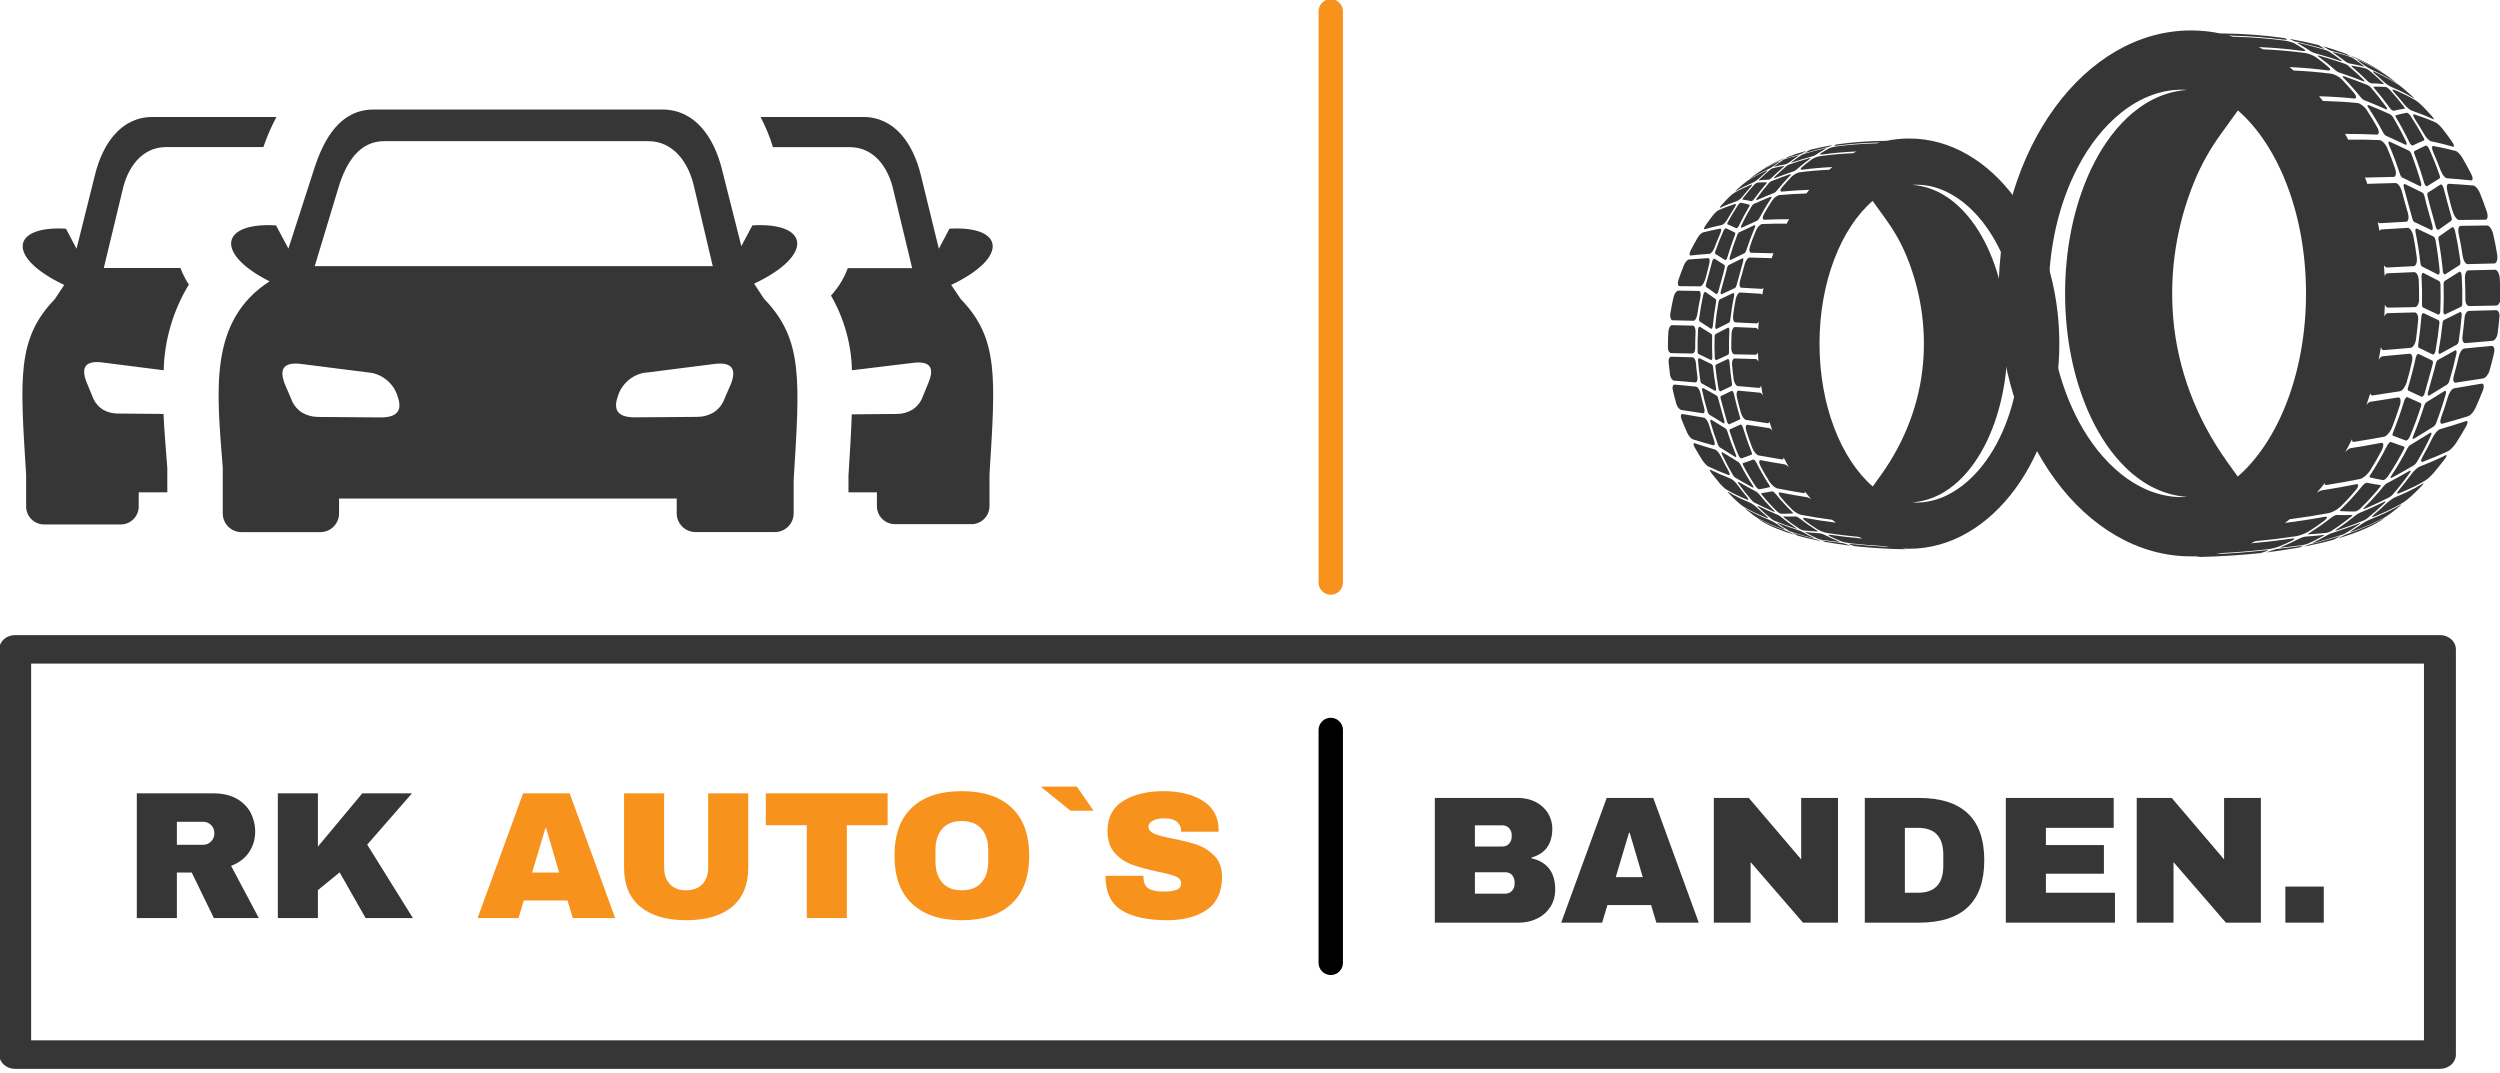 <?xml version="1.0" encoding="UTF-8" standalone="no"?> <svg xmlns="http://www.w3.org/2000/svg" xmlns:xlink="http://www.w3.org/1999/xlink" xmlns:serif="http://www.serif.com/" width="100%" height="100%" viewBox="0 0 331 142" version="1.1" xml:space="preserve" style="fill-rule:evenodd;clip-rule:evenodd;stroke-linecap:round;stroke-linejoin:round;stroke-miterlimit:1.5;"> <g transform="matrix(1,0,0,1,-274.362,-214.197)"> <g id="cars-icon.svg" transform="matrix(1.046,0,0,1.046,341.596,256.676)"> <g transform="matrix(1,0,0,1,-61.44,-26.745)"> <clipPath id="_clip1"> <rect x="0" y="0" width="122.88" height="53.49"></rect> </clipPath> <g clip-path="url(#_clip1)"> <path d="M93.43,0.94L106.43,0.94C110.43,0.94 112.73,4.33 113.7,8.21L116,17.62L117.34,15.08C124.29,14.68 124.91,18.72 117.56,22.2L118.78,24C123.62,29 123.16,33.93 122.41,46.21L122.41,50.21C122.41,51.455 121.385,52.48 120.14,52.48L110.43,52.48C109.185,52.48 108.16,51.455 108.16,50.21L108.16,48.45L104.56,48.45L104.56,46.37C104.74,43.45 104.9,40.88 104.98,38.58L110.71,38.53C111.389,38.525 112.054,38.342 112.64,38C113.14,37.68 113.544,37.231 113.81,36.7L114.74,34.44C115.43,32.68 114.88,31.83 112.85,32.05L105,33C104.921,29.678 104.01,26.429 102.35,23.55C102.881,22.963 103.35,22.323 103.75,21.64C104.036,21.138 104.28,20.612 104.48,20.07L112.62,20.07L110.27,10.31C109.63,7.31 107.78,4.76 104.72,4.76L95,4.76C94.599,3.44 94.073,2.161 93.43,0.94ZM31.27,21.74C24.27,18.2 25.1,14.25 32.1,14.66L33.67,17.6L36.9,7.6C38.17,3.59 40.29,0 44.44,0L81,0C85.15,0 87.53,3.52 88.54,7.54L91,17.29L92.4,14.66C99.6,14.24 100.25,18.43 92.62,22.04L93.86,23.94C98.86,29.09 98.4,34.23 97.62,46.94L97.62,51.12C97.62,52.411 96.561,53.475 95.27,53.48L85.17,53.48C83.879,53.475 82.82,52.411 82.82,51.12L82.82,49.24L40.08,49.24L40.08,51.13C40.08,52.425 39.015,53.49 37.72,53.49L27.72,53.49C26.425,53.49 25.36,52.425 25.36,51.13L25.36,45.33C24.6,35.57 23.52,26.77 31.29,21.74L31.27,21.74ZM44.11,33.32L35.18,32.19C33.07,31.96 32.5,32.85 33.18,34.66L34.18,37.01C34.451,37.557 34.866,38.021 35.38,38.35C35.987,38.706 36.676,38.899 37.38,38.91L45.38,38.97C47.3,38.97 48.13,38.2 47.53,36.43C47.095,34.825 45.767,33.61 44.13,33.32L44.11,33.32ZM78.78,33.32L87.71,32.19C89.81,31.96 90.38,32.85 89.71,34.66L88.7,37C88.426,37.548 88.007,38.011 87.49,38.34C86.883,38.697 86.194,38.89 85.49,38.9L77.49,38.96C75.56,38.96 74.73,38.19 75.33,36.42C75.768,34.814 77.1,33.599 78.74,33.31L78.78,33.32ZM37,19.82L87.38,19.82L85,9.7C84.28,6.62 82.36,4 79.2,4L45.81,4C42.65,4 41,6.69 40.06,9.7L37,19.82ZM32.15,0.94L16.47,0.94C12.47,0.94 10.17,4.33 9.2,8.21L6.85,17.62L5.51,15.08C-1.44,14.68 -2.06,18.72 5.29,22.2L4.1,24C-0.74,29 -0.29,34 0.47,46.25L0.47,50.25C0.47,51.495 1.495,52.52 2.74,52.52L12.45,52.52C13.695,52.52 14.72,51.495 14.72,50.25L14.72,48.45L18.34,48.45L18.34,45.36L18.28,44.62C18.12,42.54 17.95,40.51 17.86,38.53L12.13,38.48C11.459,38.489 10.798,38.323 10.21,38C9.689,37.672 9.269,37.204 9,36.65L8.07,34.39C7.42,32.63 8,31.78 10,32L17.88,33C17.976,29.167 19.077,25.425 21.07,22.15C20.9,21.9 20.76,21.65 20.62,21.41C20.384,20.974 20.177,20.523 20,20.06L10.3,20.06L12.65,10.3C13.29,7.3 15.14,4.75 18.2,4.75L30.5,4.75C30.95,3.439 31.502,2.165 32.15,0.94Z" style="fill:rgb(54,54,54);"></path> </g> </g> </g> <g transform="matrix(1.121,0,0,1,-33.43,0)"> <rect x="276.362" y="300.17" width="286.385" height="53.656" style="fill:none;stroke:rgb(54,54,54);stroke-width:3.77px;"></rect> </g> <g transform="matrix(1,0,0,1,-0.425,-1.7)"> <g transform="matrix(24,0,0,24,291.125,337.445)"> <path d="M0.727,-0.477C0.727,-0.435 0.716,-0.397 0.693,-0.363C0.67,-0.329 0.637,-0.304 0.594,-0.288L0.747,-0L0.499,-0L0.377,-0.251L0.295,-0.251L0.295,-0L0.074,-0L0.074,-0.688L0.495,-0.688C0.544,-0.688 0.587,-0.679 0.622,-0.66C0.657,-0.641 0.683,-0.615 0.701,-0.583C0.718,-0.55 0.727,-0.515 0.727,-0.477ZM0.502,-0.468C0.502,-0.486 0.496,-0.501 0.484,-0.513C0.472,-0.525 0.457,-0.531 0.44,-0.531L0.295,-0.531L0.295,-0.404L0.44,-0.404C0.457,-0.404 0.472,-0.41 0.484,-0.423C0.496,-0.435 0.502,-0.45 0.502,-0.468Z" style="fill:rgb(54,54,54);fill-rule:nonzero;"></path> </g> <g transform="matrix(24,0,0,24,309.797,337.445)"> <path d="M0.54,-0.688L0.814,-0.688L0.567,-0.405L0.819,-0L0.558,-0L0.415,-0.252L0.295,-0.154L0.295,-0L0.074,-0L0.074,-0.688L0.295,-0.688L0.295,-0.394L0.54,-0.688Z" style="fill:rgb(54,54,54);fill-rule:nonzero;"></path> </g> <g transform="matrix(24,0,0,24,337.781,337.445)"> <path d="M0.535,-0L0.506,-0.097L0.265,-0.097L0.236,-0L0.01,-0L0.261,-0.688L0.518,-0.688L0.769,-0L0.535,-0ZM0.311,-0.251L0.46,-0.251L0.388,-0.496L0.384,-0.496L0.311,-0.251Z" style="fill:rgb(247,147,29);fill-rule:nonzero;"></path> </g> <g transform="matrix(24,0,0,24,355.637,337.445)"> <path d="M0.759,-0.277C0.759,-0.183 0.729,-0.111 0.67,-0.062C0.611,-0.013 0.526,0.012 0.417,0.012C0.308,0.012 0.223,-0.013 0.164,-0.062C0.104,-0.111 0.074,-0.183 0.074,-0.277L0.074,-0.688L0.295,-0.688L0.295,-0.28C0.295,-0.241 0.305,-0.211 0.326,-0.188C0.347,-0.165 0.377,-0.153 0.416,-0.153C0.455,-0.153 0.486,-0.165 0.507,-0.188C0.528,-0.211 0.538,-0.242 0.538,-0.28L0.538,-0.688L0.759,-0.688L0.759,-0.277Z" style="fill:rgb(247,147,29);fill-rule:nonzero;"></path> </g> <g transform="matrix(24,0,0,24,375.629,337.445)"> <path d="M0.47,-0.512L0.47,-0L0.249,-0L0.249,-0.512L0.023,-0.512L0.023,-0.688L0.695,-0.688L0.695,-0.512L0.47,-0.512Z" style="fill:rgb(247,147,29);fill-rule:nonzero;"></path> </g> <g transform="matrix(24,0,0,24,392.141,337.445)"> <path d="M0.416,-0.7C0.535,-0.7 0.626,-0.67 0.691,-0.609C0.756,-0.548 0.788,-0.46 0.788,-0.344C0.788,-0.228 0.756,-0.14 0.691,-0.079C0.626,-0.018 0.535,0.012 0.416,0.012C0.297,0.012 0.206,-0.018 0.142,-0.079C0.077,-0.139 0.045,-0.227 0.045,-0.344C0.045,-0.461 0.077,-0.549 0.142,-0.61C0.206,-0.67 0.297,-0.7 0.416,-0.7ZM0.416,-0.535C0.369,-0.535 0.333,-0.521 0.308,-0.492C0.283,-0.463 0.271,-0.425 0.271,-0.376L0.271,-0.312C0.271,-0.263 0.283,-0.225 0.308,-0.196C0.333,-0.167 0.369,-0.153 0.416,-0.153C0.463,-0.153 0.5,-0.167 0.525,-0.196C0.55,-0.225 0.562,-0.263 0.562,-0.312L0.562,-0.376C0.562,-0.425 0.55,-0.463 0.525,-0.492C0.5,-0.521 0.463,-0.535 0.416,-0.535Z" style="fill:rgb(247,147,29);fill-rule:nonzero;"></path> </g> <g transform="matrix(24,0,0,24,412.133,337.445)"> <path d="M0.183,-0.592L0.023,-0.721L0.025,-0.725L0.218,-0.725L0.31,-0.592L0.183,-0.592Z" style="fill:rgb(247,147,29);fill-rule:nonzero;"></path> </g> <g transform="matrix(24,0,0,24,420.125,337.445)"> <path d="M0.363,-0.7C0.451,-0.7 0.523,-0.682 0.58,-0.647C0.637,-0.611 0.666,-0.558 0.667,-0.488L0.667,-0.476L0.46,-0.476L0.46,-0.48C0.46,-0.5 0.453,-0.517 0.438,-0.53C0.423,-0.543 0.401,-0.55 0.371,-0.55C0.342,-0.55 0.319,-0.546 0.304,-0.537C0.288,-0.528 0.28,-0.518 0.28,-0.505C0.28,-0.487 0.291,-0.474 0.312,-0.465C0.333,-0.456 0.368,-0.447 0.415,-0.438C0.47,-0.427 0.516,-0.415 0.552,-0.403C0.587,-0.39 0.618,-0.37 0.645,-0.342C0.672,-0.314 0.685,-0.276 0.686,-0.228C0.686,-0.147 0.659,-0.086 0.604,-0.047C0.549,-0.008 0.475,0.012 0.383,0.012C0.276,0.012 0.192,-0.006 0.133,-0.042C0.073,-0.078 0.043,-0.142 0.043,-0.233L0.252,-0.233C0.252,-0.198 0.261,-0.175 0.279,-0.164C0.297,-0.152 0.325,-0.146 0.363,-0.146C0.391,-0.146 0.414,-0.149 0.433,-0.155C0.451,-0.161 0.46,-0.173 0.46,-0.192C0.46,-0.209 0.45,-0.221 0.43,-0.23C0.409,-0.238 0.376,-0.247 0.33,-0.256C0.274,-0.268 0.228,-0.281 0.191,-0.294C0.154,-0.307 0.122,-0.328 0.095,-0.358C0.068,-0.388 0.054,-0.429 0.054,-0.48C0.054,-0.555 0.083,-0.611 0.142,-0.647C0.2,-0.682 0.274,-0.7 0.363,-0.7Z" style="fill:rgb(247,147,29);fill-rule:nonzero;"></path> </g> </g> <g transform="matrix(1,0,0,1,171.434,-1.089)"> <g transform="matrix(24,0,0,24,291.125,337.445)"> <path d="M0.532,-0.688C0.567,-0.688 0.599,-0.681 0.628,-0.667C0.657,-0.652 0.68,-0.632 0.697,-0.606C0.713,-0.58 0.722,-0.551 0.722,-0.519C0.722,-0.434 0.684,-0.381 0.607,-0.359L0.607,-0.355C0.694,-0.335 0.738,-0.278 0.738,-0.183C0.738,-0.147 0.729,-0.115 0.712,-0.088C0.694,-0.06 0.67,-0.038 0.639,-0.023C0.608,-0.008 0.575,-0 0.538,-0L0.074,-0L0.074,-0.688L0.532,-0.688ZM0.295,-0.42L0.447,-0.42C0.462,-0.42 0.474,-0.425 0.484,-0.436C0.493,-0.446 0.498,-0.459 0.498,-0.474L0.498,-0.484C0.498,-0.499 0.493,-0.511 0.483,-0.522C0.473,-0.532 0.461,-0.537 0.447,-0.537L0.295,-0.537L0.295,-0.42ZM0.295,-0.16L0.463,-0.16C0.478,-0.16 0.49,-0.165 0.5,-0.176C0.509,-0.186 0.514,-0.199 0.514,-0.214L0.514,-0.224C0.514,-0.239 0.509,-0.252 0.5,-0.263C0.49,-0.273 0.478,-0.278 0.463,-0.278L0.295,-0.278L0.295,-0.16Z" style="fill:rgb(54,54,54);fill-rule:nonzero;"></path> </g> <g transform="matrix(24,0,0,24,309.389,337.445)"> <path d="M0.535,-0L0.506,-0.097L0.265,-0.097L0.236,-0L0.01,-0L0.261,-0.688L0.518,-0.688L0.769,-0L0.535,-0ZM0.311,-0.251L0.46,-0.251L0.388,-0.496L0.384,-0.496L0.311,-0.251Z" style="fill:rgb(54,54,54);fill-rule:nonzero;"></path> </g> <g transform="matrix(24,0,0,24,328.061,337.445)"> <path d="M0.566,-0L0.277,-0.334L0.277,-0L0.074,-0L0.074,-0.688L0.267,-0.688L0.556,-0.349L0.556,-0.688L0.759,-0.688L0.759,-0L0.566,-0Z" style="fill:rgb(54,54,54);fill-rule:nonzero;"></path> </g> <g transform="matrix(24,0,0,24,348.053,337.445)"> <path d="M0.372,-0.688C0.613,-0.688 0.733,-0.573 0.733,-0.344C0.733,-0.115 0.613,-0 0.372,-0L0.074,-0L0.074,-0.688L0.372,-0.688ZM0.295,-0.165L0.368,-0.165C0.461,-0.165 0.507,-0.215 0.507,-0.314L0.507,-0.374C0.507,-0.473 0.461,-0.523 0.368,-0.523L0.295,-0.523L0.295,-0.165Z" style="fill:rgb(54,54,54);fill-rule:nonzero;"></path> </g> <g transform="matrix(24,0,0,24,366.725,337.445)"> <path d="M0.074,-0.688L0.669,-0.688L0.669,-0.523L0.295,-0.523L0.295,-0.428L0.615,-0.428L0.615,-0.27L0.295,-0.27L0.295,-0.165L0.676,-0.165L0.676,-0L0.074,-0L0.074,-0.688Z" style="fill:rgb(54,54,54);fill-rule:nonzero;"></path> </g> <g transform="matrix(24,0,0,24,384.053,337.445)"> <path d="M0.566,-0L0.277,-0.334L0.277,-0L0.074,-0L0.074,-0.688L0.267,-0.688L0.556,-0.349L0.556,-0.688L0.759,-0.688L0.759,-0L0.566,-0Z" style="fill:rgb(54,54,54);fill-rule:nonzero;"></path> </g> <g transform="matrix(24,0,0,24,404.045,337.445)"> <rect x="0.061" y="-0.199" width="0.212" height="0.199" style="fill:rgb(54,54,54);fill-rule:nonzero;"></rect> </g> </g> <g transform="matrix(1.567,0,0,1,-255.383,0.767)"> <path d="M451.533,310.077C451.533,309.186 451.071,308.462 450.502,308.462C449.934,308.462 449.472,309.186 449.472,310.077L449.472,340.911C449.472,341.802 449.934,342.526 450.502,342.526C451.071,342.526 451.533,341.802 451.533,340.911L451.533,310.077Z"></path> </g> <g transform="matrix(1.567,0,0,2.315,-255.383,-500.007)"> <path d="M451.533,309.159C451.533,308.775 451.071,308.462 450.502,308.462C449.934,308.462 449.472,308.775 449.472,309.159L449.472,341.828C449.472,342.213 449.934,342.526 450.502,342.526C451.071,342.526 451.533,342.213 451.533,341.828L451.533,309.159Z" style="fill:rgb(247,147,29);"></path> </g> <g transform="matrix(1.114,0,0,1.114,-30.989,-33.169)"> <g> <g transform="matrix(0.073,0,0,0.073,496.981,213.129)"> <path d="M786.455,219.354C800.521,225.823 813.79,232.789 826.737,241.027C827.587,241.6 828.241,242.046 828.699,242.361C827.752,241.695 827.286,241.369 826.465,240.798C810.223,229.131 792.121,220.431 773.513,212.521C774.444,213.125 774.962,213.464 776.097,214.214C777.687,215.264 782.547,217.65 786.455,219.354Z" style="fill:rgb(54,54,54);fill-rule:nonzero;"></path> </g> <g transform="matrix(0.073,0,0,0.073,496.981,213.129)"> <path d="M828.699,242.361C828.729,242.383 828.756,242.401 828.788,242.424C829.765,243.112 829.723,243.066 828.699,242.361Z" style="fill:rgb(54,54,54);fill-rule:nonzero;"></path> </g> <g transform="matrix(0.073,0,0,0.073,496.981,213.129)"> <path d="M744.13,205.427C753.357,207.789 762.528,210.216 771.501,213.333C772.735,213.754 773.128,213.749 772.512,213.34C770.335,211.896 769.381,211.28 767.791,210.259C754.894,205.476 741.909,201.256 728.649,197.421C731.43,199.067 733.311,200.182 737.789,203.006C738.931,203.727 742.124,204.946 744.13,205.427Z" style="fill:rgb(54,54,54);fill-rule:nonzero;"></path> </g> <g transform="matrix(0.073,0,0,0.073,496.981,213.129)"> <path d="M685.51,190.205C699.694,193.387 713.689,196.93 727.634,200.918C730.405,201.74 731.858,201.794 730.694,201.071C726.129,198.236 724.213,197.12 721.389,195.475C705.909,191.642 690.403,188.392 674.668,185.587C676.603,186.593 677.793,187.216 680.542,188.705C681.321,189.126 683.388,189.75 685.51,190.205Z" style="fill:rgb(54,54,54);fill-rule:nonzero;"></path> </g> <g transform="matrix(0.073,0,0,0.073,496.981,213.129)"> <path d="M788.938,221.064C785.057,219.368 783.399,219.146 785.692,220.763C789.833,223.683 792.187,225.377 797.271,229.262C800.086,231.412 805.634,234.622 809.296,236.225C822.542,242.332 835.066,248.903 847.294,256.622C849.908,258.365 849.736,258.063 847.278,256.143C842.838,252.675 840.8,251.148 837.196,248.488C835.201,247.016 831.712,244.481 828.979,242.639C816.108,234.443 802.918,227.507 788.938,221.064Z" style="fill:rgb(54,54,54);fill-rule:nonzero;"></path> </g> <g transform="matrix(0.073,0,0,0.073,496.981,213.129)"> <path d="M795.509,229.87C787.669,223.768 784.098,221.256 778.264,217.231C777.165,216.473 774.454,215.198 772.69,214.616C763.927,211.675 754.818,209.166 745.755,207.16C744.396,206.851 744.069,207.053 745.005,207.674C752.082,212.368 758.977,217.296 765.671,222.451C767.398,223.781 770.803,225.401 772.484,225.678C780.532,227.002 788.232,228.707 795.497,230.735C796.537,231.026 796.528,230.662 795.509,229.87Z" style="fill:rgb(54,54,54);fill-rule:nonzero;"></path> </g> <g transform="matrix(0.073,0,0,0.073,496.981,213.129)"> <path d="M733.25,203.726C719.365,199.602 705.424,195.921 691.291,192.596C688.222,191.905 686.461,191.972 687.869,192.774C695.425,197.076 702.819,201.625 710.026,206.415C711.332,207.283 713.734,208.291 715.833,208.848C729.816,212.693 743.602,216.876 757.315,221.48C760.033,222.421 760.888,221.979 759.127,220.638C752.302,215.442 745.27,210.48 738.052,205.761C737.098,205.137 735.151,204.311 733.25,203.726Z" style="fill:rgb(54,54,54);fill-rule:nonzero;"></path> </g> <g transform="matrix(0.073,0,0,0.073,496.981,213.129)"> <path d="M812.205,241.297C818.05,246.267 821.135,249.003 827.428,255.001C830.912,258.322 836.652,262.322 840.032,263.711C852.287,269.003 864.263,274.562 875.572,281.469C878.058,282.995 877.286,281.712 874.113,278.813C868.381,273.577 865.618,271.18 860.423,266.805C857.548,264.384 853.387,261.189 850.793,259.469C838.677,251.861 826.271,245.376 813.16,239.351C809.538,237.771 808.969,238.546 812.205,241.297Z" style="fill:rgb(54,54,54);fill-rule:nonzero;"></path> </g> <g transform="matrix(0.073,0,0,0.073,496.981,213.129)"> <path d="M804.376,236.995C802.779,235.67 799.82,234.037 798.338,233.654C791.197,231.811 783.635,230.301 775.743,229.178C774.605,229.016 774.675,229.619 775.938,230.67C784.692,238.206 793.007,245.855 801.193,253.92C803.139,255.901 806.471,257.899 807.901,257.907C814.735,257.946 821.284,258.387 827.458,259.19C828.341,259.305 828.094,258.534 826.874,257.333C819.551,250.323 812.118,243.607 804.376,236.995Z" style="fill:rgb(54,54,54);fill-rule:nonzero;"></path> </g> <g transform="matrix(0.073,0,0,0.073,496.981,213.129)"> <path d="M721.355,214.263C731.206,221.369 740.651,228.956 749.632,236.991C751.144,238.343 753.572,239.747 755.528,240.382C768.573,244.744 781.437,249.392 794.213,254.391C796.754,255.409 797.265,254.386 795.288,252.386C786.959,244.239 778.502,236.523 769.59,228.924C768.304,227.864 766.148,226.685 764.299,226.022C750.772,221.317 737.168,217.023 723.368,213.06C720.363,212.226 719.323,212.796 721.355,214.263Z" style="fill:rgb(54,54,54);fill-rule:nonzero;"></path> </g> <g transform="matrix(0.073,0,0,0.073,496.981,213.129)"> <path d="M844.91,272.877C850.584,279.057 856.05,285.5 861.193,292.064C864.78,296.606 870.337,301.334 873.534,302.395C885.266,306.478 896.812,310.797 907.947,316.155C910.428,317.354 909.465,314.957 905.951,311.018C899.603,303.901 896.447,300.575 890.307,294.371C886.908,290.937 882.331,287.12 879.855,285.633C868.609,278.91 856.727,273.497 844.578,268.346C841.23,266.996 841.305,268.922 844.91,272.877Z" style="fill:rgb(54,54,54);fill-rule:nonzero;"></path> </g> <g transform="matrix(0.073,0,0,0.073,496.981,213.129)"> <path d="M837.168,267.904C835.368,265.977 832.389,264.012 831.122,263.894C825.014,263.324 818.542,263.124 811.793,263.33C810.819,263.359 811.07,264.411 812.41,265.916C821.36,276.282 829.704,286.876 837.637,297.93C839.473,300.568 842.547,302.891 843.855,302.578C850.107,301.081 856.101,299.986 861.747,299.275C862.555,299.174 862.262,297.959 861.038,296.334C853.457,286.543 845.547,277.12 837.168,267.904Z" style="fill:rgb(54,54,54);fill-rule:nonzero;"></path> </g> <g transform="matrix(0.073,0,0,0.073,496.981,213.129)"> <path d="M790.84,281.157C792.273,283.001 794.496,284.778 796.256,285.458C808.061,290.112 819.777,294.915 831.323,300.103C833.645,301.146 834.099,299.496 832.242,296.831C824.209,285.66 815.756,274.962 806.68,264.499C805.32,262.979 803.187,261.449 801.467,260.739C788.926,255.686 776.296,250.966 763.489,246.522C760.707,245.583 760.095,246.74 762.291,248.92C772.403,259.29 781.837,269.943 790.84,281.157Z" style="fill:rgb(54,54,54);fill-rule:nonzero;"></path> </g> <g transform="matrix(0.073,0,0,0.073,496.981,213.129)"> <path d="M878.512,315.945C883.761,324.068 888.736,332.222 893.545,340.576C896.749,346.307 901.889,351.651 905.079,352.299C917.048,354.859 928.929,357.609 940.648,361.041C943.326,361.827 942.652,358.229 939.183,353.218C934.166,345.918 928.854,338.725 923.327,331.748C919.788,327.25 914.992,322.852 912.497,321.706C901.328,316.595 889.787,312.475 878.072,308.586C874.888,307.578 875.072,310.772 878.512,315.945Z" style="fill:rgb(54,54,54);fill-rule:nonzero;"></path> </g> <g transform="matrix(0.073,0,0,0.073,496.981,213.129)"> <path d="M871.141,310.437C869.413,307.897 866.566,305.646 865.39,305.848C859.722,306.826 853.714,308.19 847.456,309.954C846.553,310.208 846.771,311.728 847.978,313.678C855.882,326.815 863.022,340.163 869.572,353.929C871.062,357.157 873.792,359.723 875.117,359.077C881.453,355.981 887.568,353.245 893.362,350.879C894.192,350.54 894.033,348.88 892.967,346.851C886.205,334.397 878.984,322.333 871.141,310.437Z" style="fill:rgb(54,54,54);fill-rule:nonzero;"></path> </g> <g transform="matrix(0.073,0,0,0.073,496.981,213.129)"> <path d="M826.98,338.268C828.143,340.547 830.032,342.628 831.599,343.315C842.204,348.044 852.719,352.881 863.198,357.846C865.319,358.865 865.957,356.617 864.458,353.36C857.863,339.462 850.668,325.992 842.693,312.734C841.474,310.765 839.529,308.915 837.957,308.195C826.631,303.006 815.142,298.175 803.568,293.482C801.069,292.488 800.566,294.278 802.547,297.156C811.478,310.516 819.548,324.138 826.98,338.268Z" style="fill:rgb(54,54,54);fill-rule:nonzero;"></path> </g> <g transform="matrix(0.073,0,0,0.073,496.981,213.129)"> <path d="M908.469,370.159C912.753,379.943 916.742,389.724 920.52,399.686C922.993,406.455 927.604,412.264 930.967,412.489C944.033,413.434 957.075,414.509 970.089,415.958C973.184,416.303 973.278,411.513 970.224,405.457C965.625,396.589 960.86,387.886 955.852,379.211C952.555,373.647 947.678,368.718 944.955,367.992C933.097,364.838 921.104,362.318 909.032,359.981C905.828,359.392 905.613,363.86 908.469,370.159Z" style="fill:rgb(54,54,54);fill-rule:nonzero;"></path> </g> <g transform="matrix(0.073,0,0,0.073,496.981,213.129)"> <path d="M901.576,364.279C900.135,361.173 897.501,358.696 896.275,359.242C890.375,361.875 884.165,364.872 877.747,368.215C876.823,368.697 876.843,370.644 877.778,372.976C883.777,388.441 889.009,404.018 893.624,419.889C894.651,423.561 897.026,426.272 898.463,425.343C905.089,421.036 911.82,416.837 918.624,412.772C919.558,412.212 919.664,410.163 918.867,407.791C913.733,393.032 908.014,378.588 901.576,364.279Z" style="fill:rgb(54,54,54);fill-rule:nonzero;"></path> </g> <g transform="matrix(0.073,0,0,0.073,496.981,213.129)"> <path d="M854.279,405.773C855.09,408.359 856.614,410.635 858.013,411.304C867.6,415.914 877.158,420.568 886.699,425.259C888.658,426.226 889.615,423.515 888.587,419.82C883.965,403.835 878.721,388.147 872.705,372.568C871.765,370.218 870.098,368.113 868.657,367.415C858.355,362.48 848.019,357.657 837.604,352.931C835.377,351.936 834.73,354.309 836.267,357.771C843.043,373.565 848.986,389.498 854.279,405.773Z" style="fill:rgb(54,54,54);fill-rule:nonzero;"></path> </g> <g transform="matrix(0.073,0,0,0.073,496.981,213.129)"> <path d="M931.551,434.069C934.609,445.045 936.562,456.356 940.34,467.144C942.585,474.446 947.068,480.412 950.585,480.351C964.833,480.136 979.079,480.005 993.329,479.957C996.885,479.952 998.07,474.133 995.759,467.134C992.215,456.811 988.455,446.654 984.412,436.49C981.707,429.924 976.858,424.52 973.692,424.233C960.448,423.102 947.207,422.181 933.929,421.446C930.532,421.275 929.542,426.86 931.551,434.069Z" style="fill:rgb(54,54,54);fill-rule:nonzero;"></path> </g> <g transform="matrix(0.073,0,0,0.073,496.981,213.129)"> <path d="M925.141,427.974C924.12,424.41 921.724,421.779 920.337,422.636C913.405,426.907 906.544,431.302 899.782,435.799C898.776,436.465 898.515,438.729 899.123,441.327C902.86,458 908.199,474.31 912.37,490.897C913.274,494.662 915.541,497.349 917.001,496.314C923.897,491.418 930.816,486.547 937.768,481.72C938.75,481.038 938.953,478.797 938.236,476.269C933.503,460.234 929.573,444.078 925.141,427.974Z" style="fill:rgb(54,54,54);fill-rule:nonzero;"></path> </g> <g transform="matrix(0.073,0,0,0.073,496.981,213.129)"> <path d="M874.454,478.245C875.132,480.865 876.504,483.125 877.828,483.749C887.007,488.08 896.179,492.421 905.344,496.775C907.246,497.681 908.287,494.856 907.388,491.084C903.234,474.445 897.815,458.097 894.087,441.379C893.479,438.769 892.111,436.502 890.775,435.841C881.364,431.191 871.94,426.567 862.496,421.976C860.501,421.012 859.589,423.804 860.611,427.64C864.959,444.595 869.892,461.339 874.454,478.245Z" style="fill:rgb(54,54,54);fill-rule:nonzero;"></path> </g> <g transform="matrix(0.073,0,0,0.073,496.981,213.129)"> <path d="M953.139,489.957C949.613,490.035 948.31,496.167 949.977,503.743C952.5,515.215 954.585,526.769 956.228,538.377C957.324,546.125 960.9,552.362 964.48,552.258C978.971,551.851 993.461,551.492 1007.95,551.179C1011.57,551.105 1013.75,544.652 1012.55,536.896C1010.77,525.391 1008.53,513.947 1005.82,502.599C1004.05,495.176 999.533,489.306 995.97,489.332C981.69,489.459 967.416,489.667 953.139,489.957Z" style="fill:rgb(54,54,54);fill-rule:nonzero;"></path> </g> <g transform="matrix(0.073,0,0,0.073,496.981,213.129)"> <path d="M927.846,568.836C935.698,563.906 943.498,558.895 951.248,553.826C952.355,553.104 952.925,550.75 952.608,548.094C950.393,531.116 947.453,514.364 943.745,497.615C942.874,493.874 940.542,491.21 939.093,492.218C932.026,497.135 924.98,502.079 917.943,507.032C916.917,507.753 916.572,510.076 917.075,512.697C920.114,529.523 922.417,546.333 924.016,563.332C924.333,567.146 926.202,569.87 927.846,568.836Z" style="fill:rgb(54,54,54);fill-rule:nonzero;"></path> </g> <g transform="matrix(0.073,0,0,0.073,496.981,213.129)"> <path d="M887.581,550.66C887.857,553.259 888.895,555.49 890.138,556.107C898.778,560.423 907.386,564.782 915.97,569.193C917.753,570.117 919.251,567.304 918.938,563.501C917.356,546.52 915.074,529.726 912.062,512.914C911.563,510.291 910.292,508.035 908.992,507.411C899.911,503.064 890.821,498.735 881.722,494.421C879.819,493.521 878.801,496.38 879.606,500.196C882.962,516.954 885.61,533.711 887.581,550.66Z" style="fill:rgb(54,54,54);fill-rule:nonzero;"></path> </g> <g transform="matrix(0.073,0,0,0.073,496.981,213.129)"> <path d="M1016.78,575.778C1016.27,567.726 1012.68,561.338 1009.06,561.406C994.537,561.692 980.017,562.016 965.498,562.379C961.909,562.473 959.586,568.891 960.037,576.734C960.541,587.81 960.778,598.799 960.754,609.884C960.671,615.752 963.396,620.628 967.001,620.559C981.588,620.279 996.176,620.002 1010.76,619.725C1014.4,619.655 1017.54,614.977 1017.62,609.476C1017.77,598.238 1017.5,586.997 1016.78,575.778Z" style="fill:rgb(54,54,54);fill-rule:nonzero;"></path> </g> <g transform="matrix(0.073,0,0,0.073,496.981,213.129)"> <path d="M954.725,570.352C954.45,566.479 952.52,563.71 950.887,564.752C943.022,569.788 935.095,574.751 927.105,579.615C925.954,580.316 925.241,582.624 925.339,585.236C925.725,599.977 925.604,614.629 924.976,629.363C924.804,632.544 926.335,634.836 928.11,633.954C936.51,629.766 944.985,625.683 953.516,621.729C954.726,621.166 955.623,619.326 955.685,617.266C955.996,601.587 955.676,586.006 954.725,570.352Z" style="fill:rgb(54,54,54);fill-rule:nonzero;"></path> </g> <g transform="matrix(0.073,0,0,0.073,496.981,213.129)"> <path d="M891.993,622.97C900.045,626.78 908.107,630.574 916.181,634.345C917.85,635.124 919.698,632.702 919.871,629.505C920.5,614.754 920.624,600.085 920.243,585.328C920.146,582.728 919.213,580.464 917.997,579.821C909.502,575.367 900.982,570.971 892.423,566.625C890.636,565.724 889.164,568.509 889.395,572.222C890.211,587.586 890.459,602.888 890.142,618.27C890.076,620.479 890.827,622.419 891.993,622.97Z" style="fill:rgb(54,54,54);fill-rule:nonzero;"></path> </g> <g transform="matrix(0.073,0,0,0.073,496.981,213.129)"> <path d="M1010.42,627.205C995.826,627.608 981.233,628.014 966.64,628.42C963.033,628.52 959.855,633.601 959.354,639.942C958.47,649.78 957.384,659.533 956.081,669.331C955.124,675.986 957.112,681.216 960.742,680.904C975.43,679.648 990.119,678.396 1004.81,677.147C1008.47,676.837 1012.34,671.446 1013.23,665.207C1014.46,656.021 1015.47,646.878 1016.3,637.655C1016.77,631.71 1014.06,627.104 1010.42,627.205Z" style="fill:rgb(54,54,54);fill-rule:nonzero;"></path> </g> <g transform="matrix(0.073,0,0,0.073,496.981,213.129)"> <path d="M949.881,677.969C952.036,663.628 953.677,649.324 954.825,634.884C955.037,631.76 953.466,629.564 951.696,630.415C943.079,634.542 934.556,638.828 926.041,643.133C924.805,643.765 923.812,645.778 923.6,648.058C922.038,663.254 919.91,678.307 917.192,693.365C916.526,696.865 917.705,699.253 919.625,698.177C928.73,693.099 937.86,688.067 947.024,683.08C948.325,682.377 949.507,680.276 949.881,677.969Z" style="fill:rgb(54,54,54);fill-rule:nonzero;"></path> </g> <g transform="matrix(0.073,0,0,0.073,496.981,213.129)"> <path d="M885.062,688.465C892.538,692.16 900.046,695.805 907.587,699.385C909.141,700.124 911.376,697.373 912.045,693.854C914.777,678.714 916.917,663.58 918.487,648.301C918.701,646.01 918.041,644.057 916.901,643.521C908.9,639.76 900.916,635.97 892.943,632.157C891.269,631.357 889.446,633.81 889.219,637.158C888.025,652.635 886.265,667.983 883.92,683.35C883.519,685.824 883.976,687.93 885.062,688.465Z" style="fill:rgb(54,54,54);fill-rule:nonzero;"></path> </g> <g transform="matrix(0.073,0,0,0.073,496.981,213.129)"> <path d="M1003.31,685.427C988.596,686.814 973.882,688.208 959.168,689.605C955.532,689.951 951.555,695.742 950.051,702.601C947.629,713.066 944.985,723.396 942.077,733.755C940.048,740.673 941.203,745.813 944.896,745.244C959.84,742.946 974.784,740.654 989.73,738.37C993.456,737.802 998.203,732.09 1000.11,725.604C1002.83,715.894 1005.31,706.209 1007.58,696.397C1008.99,689.967 1006.98,685.081 1003.31,685.427Z" style="fill:rgb(54,54,54);fill-rule:nonzero;"></path> </g> <g transform="matrix(0.073,0,0,0.073,496.981,213.129)"> <path d="M934.467,743.023C939.042,727.935 942.97,712.795 946.299,697.432C947.001,694.026 945.766,691.721 943.855,692.768C934.577,697.881 925.33,703.037 916.105,708.235C914.764,708.994 913.449,711.222 912.874,713.664C908.94,729.645 903.906,745.324 899.81,761.257C898.852,764.992 899.855,767.422 901.889,766.16C911.5,760.211 921.129,754.29 930.793,748.414C932.163,747.586 933.72,745.398 934.467,743.023Z" style="fill:rgb(54,54,54);fill-rule:nonzero;"></path> </g> <g transform="matrix(0.073,0,0,0.073,496.981,213.129)"> <path d="M880.079,704.216C876.51,720.687 872.298,736.919 867.394,753.096C866.593,755.642 866.688,757.719 867.731,758.21C874.962,761.633 882.241,764.985 889.564,768.235C891.082,768.91 893.582,765.87 894.552,762.115C898.696,746.099 903.747,730.333 907.703,714.264C908.282,711.808 907.927,709.757 906.868,709.257C899.41,705.745 891.985,702.162 884.598,698.522C883.042,697.758 880.832,700.565 880.079,704.216Z" style="fill:rgb(54,54,54);fill-rule:nonzero;"></path> </g> <g transform="matrix(0.073,0,0,0.073,496.981,213.129)"> <path d="M987.012,746.863C972.181,749.404 957.346,751.926 942.506,754.425C938.82,755.044 934.336,761.386 932.248,768.598C929.088,779.512 925.532,790.326 921.565,801.011C918.923,808.124 919.579,813.041 923.231,812.068C937.492,808.188 951.641,804.083 965.726,799.685C969.09,798.608 974.31,792.667 977.241,786.339C981.543,776.759 985.579,767.176 989.414,757.427C991.866,750.97 990.689,746.231 987.012,746.863Z" style="fill:rgb(54,54,54);fill-rule:nonzero;"></path> </g> <g transform="matrix(0.073,0,0,0.073,496.981,213.129)"> <path d="M913.177,810.997C919.135,795.332 924.344,779.567 928.911,763.511C929.895,759.91 928.835,757.581 926.826,758.811C917.034,764.831 907.265,770.882 897.504,776.945C896.079,777.832 894.558,780.25 893.772,782.835C888.514,799.496 882.567,815.812 875.778,831.995C874.206,835.619 874.854,837.788 877.133,836.413C887.819,829.918 898.458,823.362 909.022,816.696C910.508,815.76 912.221,813.428 913.177,810.997Z" style="fill:rgb(54,54,54);fill-rule:nonzero;"></path> </g> <g transform="matrix(0.073,0,0,0.073,496.981,213.129)"> <path d="M861.084,775.068C855.794,792.44 849.814,809.478 842.979,826.385C841.877,829.019 841.798,831.133 842.823,831.546C849.95,834.42 857.07,837.084 864.116,839.489C865.583,839.99 868.643,836.926 870.235,833.279C877.104,816.997 883.119,800.582 888.441,783.815C889.236,781.215 889.044,779.094 888.004,778.642C880.702,775.477 873.45,772.188 866.258,768.813C864.75,768.108 862.221,771.197 861.084,775.068Z" style="fill:rgb(54,54,54);fill-rule:nonzero;"></path> </g> <g transform="matrix(0.073,0,0,0.073,496.981,213.129)"> <path d="M961.71,807.845C947.721,812.549 933.652,816.904 919.442,821.004C915.787,822.032 910.362,828.496 907.143,835.307C902.196,845.413 897.028,855.272 891.507,865.12C887.815,871.491 887.769,875.394 891.508,874.037C905.743,868.679 919.584,862.905 933.247,856.389C936.384,854.827 941.934,849.072 945.642,843.38C951.213,834.612 956.534,825.807 961.688,816.821C965.072,810.768 965.033,806.697 961.71,807.845Z" style="fill:rgb(54,54,54);fill-rule:nonzero;"></path> </g> <g transform="matrix(0.073,0,0,0.073,496.981,213.129)"> <path d="M881.669,874.641C890.124,860.41 897.737,845.959 904.699,831.058C906.255,827.623 905.595,825.564 903.407,826.938C892.671,833.687 881.836,840.288 870.943,846.816C869.34,847.769 867.396,850.129 866.186,852.546C858.35,867.691 849.805,882.275 840.288,896.578C838.156,899.683 838.569,901.323 841.14,899.956C853.132,893.479 864.96,886.808 876.673,879.907C878.305,878.934 880.358,876.784 881.669,874.641Z" style="fill:rgb(54,54,54);fill-rule:nonzero;"></path> </g> <g transform="matrix(0.073,0,0,0.073,496.981,213.129)"> <path d="M833.171,848.126C825.042,864.322 816.129,879.898 806.124,895.176C804.566,897.476 804.189,899.234 805.235,899.49C812.508,901.265 819.786,902.742 826.981,903.894C828.478,904.133 832.11,901.36 834.272,898.24C843.924,883.864 852.584,869.199 860.523,853.957C861.75,851.525 861.881,849.602 860.873,849.283C853.848,847.065 846.739,844.573 839.62,841.853C838.136,841.285 834.977,844.405 833.171,848.126Z" style="fill:rgb(54,54,54);fill-rule:nonzero;"></path> </g> <g transform="matrix(0.073,0,0,0.073,496.981,213.129)"> <path d="M928.313,863.553C914.652,870.326 900.795,876.289 886.498,881.817C882.732,883.218 876.4,889.207 872.299,894.954C866.149,903.318 859.836,911.402 853.181,919.428C848.84,924.506 848.621,927.1 852.63,925.489C867.557,919.26 882.338,912.64 895.996,904.211C899.119,902.303 904.766,897.138 908.783,892.471C914.964,885.136 920.94,877.738 926.795,870.177C930.733,864.98 931.436,861.934 928.313,863.553Z" style="fill:rgb(54,54,54);fill-rule:nonzero;"></path> </g> <g transform="matrix(0.073,0,0,0.073,496.981,213.129)"> <path d="M842.173,927.658C852.227,916.151 861.531,904.371 870.355,892.028C872.377,889.104 871.988,887.557 869.579,888.964C857.637,895.837 845.574,902.458 833.334,908.866C831.524,909.798 829.184,911.855 827.625,913.846C817.84,925.995 807.486,937.457 796.263,948.497C793.828,950.821 794.282,951.823 797.153,950.592C810.493,944.732 823.6,938.58 836.57,932.046C838.363,931.122 840.657,929.335 842.173,927.658Z" style="fill:rgb(54,54,54);fill-rule:nonzero;"></path> </g> <g transform="matrix(0.073,0,0,0.073,496.981,213.129)"> <path d="M792.608,913.768C781.971,926.983 770.675,939.357 758.322,951.235C756.457,952.972 755.955,954.207 757.114,954.286C765.129,954.868 773.285,955.093 781.322,954.945C782.995,954.922 787.071,952.684 789.547,950.355C800.958,939.294 811.478,927.799 821.421,915.591C823.003,913.592 823.368,912.087 822.328,911.953C815.073,911.02 807.731,909.756 800.396,908.187C798.866,907.858 795.037,910.654 792.608,913.768Z" style="fill:rgb(54,54,54);fill-rule:nonzero;"></path> </g> <g transform="matrix(0.073,0,0,0.073,496.981,213.129)"> <path d="M890.799,909.908C877.048,918.503 862.111,925.211 847.028,931.517C842.97,933.148 835.992,938.173 831.578,942.46C825.163,948.516 818.735,954.504 811.876,960.134C807.599,963.674 807.945,964.95 812.37,963.254C828.78,956.677 844.332,949.414 859.41,940.476C862.714,938.406 868.107,934.133 871.818,930.713C877.762,925.267 883.564,919.63 889.156,913.873C893.096,909.839 893.938,907.967 890.799,909.908Z" style="fill:rgb(54,54,54);fill-rule:nonzero;"></path> </g> <g transform="matrix(0.073,0,0,0.073,496.981,213.129)"> <path d="M800.401,966.572C810.526,958.418 820.128,949.958 829.43,941.003C831.65,938.803 831.265,937.87 828.617,939.185C815.404,945.593 802.059,951.603 788.476,957.307C786.459,958.132 783.87,959.723 782.184,961.148C771.98,969.504 761.503,977.275 750.477,984.679C748.189,986.162 749.066,986.564 752.164,985.553C766.535,980.71 780.662,975.516 794.677,969.849C796.608,969.045 798.941,967.713 800.401,966.572Z" style="fill:rgb(54,54,54);fill-rule:nonzero;"></path> </g> <g transform="matrix(0.073,0,0,0.073,496.981,213.129)"> <path d="M742.553,964.94C730.834,974.106 718.809,982.493 706.072,990.408C704.218,991.514 703.907,992.213 705.296,992.147C715.036,991.587 724.667,990.82 734.367,989.833C736.379,989.605 740.591,987.997 742.923,986.519C754.155,979.143 764.825,971.384 775.222,963.021C776.938,961.595 777.315,960.609 776.138,960.653C767.936,960.994 759.608,960.964 751.41,960.573C749.692,960.5 745.313,962.701 742.553,964.94Z" style="fill:rgb(54,54,54);fill-rule:nonzero;"></path> </g> <g transform="matrix(0.073,0,0,0.073,496.981,213.129)"> <path d="M854.798,944.477C839.547,953.455 823.789,960.735 807.165,967.313C802.678,969.009 795.596,972.815 791.712,975.557C784.697,980.508 781.374,982.652 775.438,986.34C772.151,988.382 773.84,988.505 778.696,986.845C796.562,980.427 813.521,973.241 829.981,964.162C833.547,962.073 838.208,958.852 840.932,956.754C845.853,952.963 848.624,950.779 854.554,945.841C857.836,943.106 858.137,942.396 854.798,944.477Z" style="fill:rgb(54,54,54);fill-rule:nonzero;"></path> </g> <g transform="matrix(0.073,0,0,0.073,496.981,213.129)"> <path d="M716.077,1005.53C730.709,1001.76 745.137,997.645 759.492,993.054C761.472,992.397 763.553,991.519 764.627,990.888C772.832,986.066 780.805,980.906 788.515,975.429C790.516,974.007 789.784,973.662 786.947,974.792C772.749,980.271 758.446,985.275 743.907,989.923C741.747,990.592 739.186,991.674 737.715,992.531C729.633,997.245 721.322,1001.62 712.816,1005.64C711.245,1006.38 712.93,1006.3 716.077,1005.53Z" style="fill:rgb(54,54,54);fill-rule:nonzero;"></path> </g> <g transform="matrix(0.073,0,0,0.073,496.981,213.129)"> <path d="M690.929,998.892C680.847,1003.99 670.713,1008.85 660.17,1013.09C658.778,1013.65 659.039,1013.91 660.756,1013.75C672.729,1012.64 684.668,1011.23 696.551,1009.47C699.021,1009.11 702.9,1008.08 704.504,1007.34C713.179,1003.37 721.661,999.027 729.911,994.336C731.411,993.482 731.486,992.991 730.06,993.169C720.085,994.3 710.176,995.209 700.156,995.914C698.082,996.039 693.488,997.548 690.929,998.892Z" style="fill:rgb(54,54,54);fill-rule:nonzero;"></path> </g> <g transform="matrix(0.073,0,0,0.073,496.981,213.129)"> <path d="M775.081,989.032C770.174,990.685 763.782,993.271 761.397,994.598C757.539,996.744 755.932,997.584 753.565,998.82C777.727,991.357 801.624,982.907 823.019,969.871C824.934,968.539 826.235,967.634 829.384,965.362C831.33,963.959 830.475,964.337 826.875,966.423C810.243,975.494 793.116,982.65 775.081,989.032Z" style="fill:rgb(54,54,54);fill-rule:nonzero;"></path> </g> <g transform="matrix(0.073,0,0,0.073,496.981,213.129)"> <path d="M753.385,995.923C738.991,1000.32 724.531,1004.25 709.876,1007.83C707.705,1008.34 705.547,1008.98 704.691,1009.35C701.649,1010.69 700.35,1011.24 698.294,1012.1C714.432,1008.84 730.509,1005.33 746.322,1000.89C749.231,999.418 751.322,998.361 756.401,995.566C757.692,994.856 756.268,995.01 753.385,995.923Z" style="fill:rgb(54,54,54);fill-rule:nonzero;"></path> </g> <g transform="matrix(0.073,0,0,0.073,496.981,213.129)"> <path d="M694.776,1010.82C682.572,1012.69 670.308,1014.21 658.007,1015.42C655.447,1015.67 651.163,1016.57 649.482,1017.18C642.869,1019.6 640.133,1020.47 636.325,1021.7C654.199,1019.46 671.955,1016.83 689.675,1013.72C691.775,1012.87 693.103,1012.33 696.208,1011.01C697.083,1010.64 696.521,1010.55 694.776,1010.82Z" style="fill:rgb(54,54,54);fill-rule:nonzero;"></path> </g> <g transform="matrix(0.073,0,0,0.073,496.981,213.129)"> <path d="M485.084,640.013C478.71,564.56 490.361,488.1 520.039,416.326C530.945,389.95 545.111,364.832 562.052,341.349L590.45,301.986C656.477,359.448 701.285,471.324 701.285,599.925C701.285,728.75 656.322,840.791 590.106,898.163L572.127,872.939C522.486,803.291 492.115,723.224 485.084,640.013ZM493.539,931.469C491.14,931.426 488.761,931.178 486.361,931.014C485.164,930.914 483.977,930.752 482.781,930.623C481.587,930.482 480.386,930.367 479.202,930.165C469.691,928.736 460.266,926.398 451.22,923.09L447.825,921.848L444.477,920.499L442.8,919.823L441.156,919.089L437.865,917.611C433.534,915.545 429.241,913.378 425.099,910.984C416.786,906.235 408.883,900.855 401.438,894.991C386.563,883.229 373.399,869.686 361.842,855.128C356.036,847.861 350.673,840.307 345.641,832.578C340.62,824.844 335.882,816.95 331.58,808.863C327.253,800.788 323.243,792.573 319.524,784.252C315.812,775.927 312.462,767.473 309.345,758.951C303.063,741.915 298.146,724.488 294.1,706.914C292.047,698.13 290.392,689.274 288.92,680.397C287.459,671.52 286.201,662.612 285.234,653.68C284.262,644.748 283.565,635.792 283.081,626.83C282.619,617.867 282.369,608.896 282.321,599.925C282.353,590.954 282.615,581.983 283.073,573.02C283.552,564.057 284.269,555.104 285.212,546.169C286.181,537.236 287.439,528.329 288.9,519.45C290.384,510.576 292.014,501.716 294.07,492.931C298.127,475.358 303.025,457.926 309.311,440.89C312.426,432.366 315.789,423.916 319.486,415.585C323.207,407.263 327.219,399.049 331.547,390.973C335.853,382.887 340.578,374.987 345.607,367.255C350.646,359.529 356,351.968 361.81,344.703C367.614,337.436 373.757,330.389 380.364,323.719C386.977,317.057 393.973,310.71 401.415,304.836C408.862,298.973 416.771,293.596 425.083,288.845C429.227,286.452 433.521,284.286 437.853,282.221C442.231,280.227 446.653,278.329 451.212,276.744C460.26,273.437 469.687,271.102 479.199,269.674C480.383,269.473 481.585,269.358 482.779,269.218C483.975,269.089 485.163,268.927 486.359,268.828C488.76,268.666 491.139,268.418 493.538,268.376C498.315,268.116 503.101,268.305 507.837,268.583C488.866,269.956 470.651,275.05 454.28,283.034L451.218,284.542L448.214,286.146L446.715,286.946L445.241,287.791L442.298,289.475C438.434,291.813 434.634,294.226 430.995,296.846C423.688,302.037 416.754,307.659 410.336,313.769C403.884,319.839 397.827,326.266 392.184,332.997C386.535,339.722 381.219,346.691 376.3,353.904C371.396,361.125 366.775,368.516 362.501,376.083C358.224,383.65 354.291,391.386 350.586,399.215C346.899,407.053 343.515,415.018 340.41,423.078C337.281,431.128 334.389,439.263 331.777,447.479C326.571,463.915 322.272,480.611 318.939,497.482C315.603,514.35 313.056,531.367 311.492,548.474C310.68,557.023 310.018,565.588 309.62,574.167C309.227,582.747 309.051,591.335 309.04,599.925C309.035,608.516 309.223,617.104 309.612,625.684C310.004,634.264 310.687,642.827 311.471,651.379C313.031,668.487 315.595,685.501 318.91,702.374C322.253,719.243 326.532,735.946 331.744,752.382C334.353,760.599 337.258,768.729 340.372,776.787C343.479,784.847 346.865,792.812 350.554,800.649C354.261,808.479 358.182,816.222 362.468,823.784C366.749,831.35 371.36,838.747 376.268,845.967C381.188,853.182 386.512,860.146 392.155,866.876C397.8,873.607 403.864,880.029 410.313,886.105C416.733,892.214 423.672,897.833 430.979,903.026C434.62,905.645 438.421,908.057 442.287,910.395L445.23,912.078L446.704,912.924L448.204,913.724L451.209,915.327L454.271,916.834C470.646,924.816 488.866,929.903 507.837,931.269C503.101,931.543 498.316,931.731 493.539,931.469ZM632.705,1018.42C606.968,1021.2 581.242,1023.15 555.368,1024.33C558.179,1023.82 560.978,1023.26 563.766,1022.65C588.544,1021.36 613.187,1019.37 637.834,1016.59C644.192,1015.84 652.525,1013.95 656.938,1012.15C664.299,1009.17 671.605,1005.89 678.676,1002.37C683.834,999.82 683.533,998.237 677.705,999.122C655.73,1002.34 633.73,1004.88 611.598,1006.83C614.123,1005.7 616.634,1004.52 619.131,1003.31C641.148,1001.24 663.034,998.589 684.889,995.286C690.623,994.383 699.663,991.108 705.259,987.651C714.101,982.19 722.639,976.309 730.831,970.037C736.511,965.688 736.955,962.67 731.814,963.647C710.803,967.511 689.736,970.751 668.515,973.442C667.997,973.533 667.475,973.639 666.952,973.752C669.708,971.658 672.436,969.507 675.141,967.305C675.64,967.39 676.27,967.396 677.073,967.295C697.914,964.546 718.605,961.268 739.238,957.389C744.289,956.409 752.888,951.576 758.364,946.252C766.834,938.016 774.802,929.338 782.249,920.293C787.321,914.135 787.604,909.654 783.072,910.591C764.595,914.3 746.071,917.583 727.427,920.49C725.226,920.821 722.167,922.327 718.916,924.473C723.35,919.313 727.68,913.996 731.899,908.521C731.314,910.93 732.176,912.237 734.667,911.856C752.999,908.962 771.219,905.714 789.393,902.065C793.853,901.145 801.28,894.984 805.747,888.052C812.432,877.375 818.64,866.563 824.487,855.473C828.311,848.009 827.885,842.461 823.816,843.239C807.278,846.343 790.706,849.216 774.078,851.879C771.622,852.264 768.244,854.85 764.95,858.482C768.867,851.545 772.631,844.444 776.237,837.19C775.985,840.271 776.99,842.05 779.321,841.686C795.717,839.073 812.065,836.275 828.383,833.274C832.4,832.522 838.393,825.653 841.486,817.854C846.002,806.129 850.15,794.345 853.983,782.413C856.432,774.557 855.173,768.703 851.441,769.295C836.336,771.678 821.225,774.031 806.109,776.356C804.19,776.649 801.887,778.598 799.69,781.497C801.905,775.186 804.009,768.793 805.999,762.322C806.359,764.909 807.53,766.385 809.466,766.089C824.412,763.806 839.356,761.514 854.3,759.215C857.994,758.646 862.975,752.118 865.173,744.623C868.446,733.464 871.327,722.206 873.812,710.873C875.441,703.442 873.613,697.753 869.977,698.099C855.263,699.496 840.549,700.889 825.834,702.277C823.724,702.477 821.454,704.748 819.575,708.132C820.932,701.207 822.163,694.218 823.263,687.167C823.936,690.438 825.473,692.482 827.639,692.299C842.328,691.051 857.017,689.798 871.705,688.541C875.336,688.23 879.308,682.04 880.345,674.831C881.755,664.217 882.932,653.65 883.89,642.992C884.434,636.123 881.79,630.788 878.183,630.889C863.59,631.295 848.996,631.7 834.403,632.104C832.207,632.164 830.158,634.312 828.748,637.596C829.174,631.146 829.487,624.655 829.694,618.132C830.812,621.151 832.65,623.129 834.817,623.088C849.405,622.811 863.993,622.532 878.581,622.254C882.186,622.185 885.317,616.786 885.407,610.43C885.445,599.778 885.258,589.199 884.846,578.555C884.479,571.135 881.089,565.147 877.501,565.291C862.981,565.886 848.464,566.517 833.947,567.183C831.988,567.274 830.354,569.078 829.309,571.814C829.02,565.837 828.636,559.895 828.167,553.987C829.59,556.412 831.377,557.859 833.216,557.76C847.7,556.988 862.185,556.259 876.674,555.575C880.254,555.409 882.585,549.147 881.639,541.516C880.199,529.905 878.353,518.337 876.101,506.838C874.591,499.129 870.312,493.021 866.795,493.208C852.562,493.989 838.337,494.849 824.115,495.785C822.769,495.875 821.711,496.882 820.991,498.515C820.098,493.574 819.14,488.668 818.121,483.796C819.389,485.036 820.689,485.726 821.901,485.647C836.082,484.756 850.266,483.946 864.458,483.217C867.965,483.044 869.285,476.666 867.156,469C863.927,457.374 860.324,445.889 857.416,434.184C855.411,426.375 850.68,420.161 847.059,420.224C832.429,420.521 817.81,420.945 803.187,421.465C802.456,421.493 801.853,421.79 801.368,422.294C800.046,418.399 798.684,414.535 797.28,410.703C798.085,411.113 798.857,411.327 799.565,411.301C814.396,410.807 829.222,410.442 844.061,410.238C847.718,410.202 848.794,403.978 846.25,396.462C842.474,385.297 838.275,374.253 833.617,363.377C830.566,356.259 824.775,350.486 820.861,350.31C804.605,349.55 788.335,349.458 772.063,349.593C771.34,349.604 770.749,349.803 770.27,350.148C768.419,346.678 766.534,343.243 764.609,339.852C765.432,340.144 766.211,340.311 766.914,340.304C783.464,340.25 799.956,340.587 816.483,341.371C820.446,341.584 820.888,336.271 817.312,329.707C811.874,320.064 806.222,310.711 800.185,301.38C796.189,295.412 789.374,290.388 785.042,289.931C766.665,288.162 748.34,287.093 729.869,286.618C729.505,286.612 729.181,286.644 728.875,286.693C726.779,284.053 724.655,281.453 722.508,278.889C722.785,278.92 723.059,278.945 723.318,278.951C742.138,279.502 760.796,280.68 779.507,282.597C783.909,283.09 783.987,279.034 779.65,273.782C773.181,266.176 766.572,258.86 759.632,251.62C755.129,247.061 747.581,243.006 742.683,242.321C722.218,239.649 701.783,237.95 681.151,237.044C678.903,235.133 676.638,233.258 674.354,231.422C695.254,232.368 715.953,234.123 736.683,236.875C741.667,237.583 741.938,234.889 737.455,231.096C731.105,225.684 724.448,220.459 717.645,215.542C713.391,212.442 705.712,209.447 700.179,208.634C677.225,205.462 654.321,203.497 631.159,202.492C628.889,201.254 626.606,200.05 624.312,198.883C647.972,199.874 671.365,201.855 694.811,205.083C700.428,205.904 701.616,204.482 697.866,202.11C691.091,197.826 687.934,195.983 682.42,192.85C679.368,191.116 672.423,189.17 666.363,188.325C639.969,184.876 613.657,182.901 587.017,182.1C585.498,182.066 584.177,182.095 583.057,182.172C580.412,181.365 577.755,180.603 575.087,179.887C577.642,180.126 580.35,180.294 582.889,180.346C609.762,181.117 636.305,183.072 662.934,186.517C669.045,187.361 671.833,187.041 669.783,185.973C668.319,185.209 667.658,184.871 666.495,184.278C631.529,179.24 596.528,176.896 561.161,176.589C545.781,173.435 530.057,171.794 514.073,171.794C341.025,171.794 200.743,363.475 200.743,599.925C200.743,836.376 341.025,1028.06 514.073,1028.06C519.149,1028.06 524.197,1027.88 529.218,1027.55C525.809,1028.26 523.611,1028.67 520.758,1029.21C556.425,1028.54 591.912,1026.44 627.359,1022.73C630.582,1021.73 632.769,1021.05 637.999,1019.26C641.229,1018.15 639.133,1017.69 632.705,1018.42Z" style="fill:rgb(54,54,54);fill-rule:nonzero;"></path> </g> </g> </g> <g transform="matrix(-0.869,0,0,0.869,991.628,36.427)"> <g> <g transform="matrix(0.073,0,0,0.073,496.981,213.129)"> <path d="M786.455,219.354C800.521,225.823 813.79,232.789 826.737,241.027C827.587,241.6 828.241,242.046 828.699,242.361C827.752,241.695 827.286,241.369 826.465,240.798C810.223,229.131 792.121,220.431 773.513,212.521C774.444,213.125 774.962,213.464 776.097,214.214C777.687,215.264 782.547,217.65 786.455,219.354Z" style="fill:rgb(54,54,54);fill-rule:nonzero;"></path> </g> <g transform="matrix(0.073,0,0,0.073,496.981,213.129)"> <path d="M828.699,242.361C828.729,242.383 828.756,242.401 828.788,242.424C829.765,243.112 829.723,243.066 828.699,242.361Z" style="fill:rgb(54,54,54);fill-rule:nonzero;"></path> </g> <g transform="matrix(0.073,0,0,0.073,496.981,213.129)"> <path d="M744.13,205.427C753.357,207.789 762.528,210.216 771.501,213.333C772.735,213.754 773.128,213.749 772.512,213.34C770.335,211.896 769.381,211.28 767.791,210.259C754.894,205.476 741.909,201.256 728.649,197.421C731.43,199.067 733.311,200.182 737.789,203.006C738.931,203.727 742.124,204.946 744.13,205.427Z" style="fill:rgb(54,54,54);fill-rule:nonzero;"></path> </g> <g transform="matrix(0.073,0,0,0.073,496.981,213.129)"> <path d="M685.51,190.205C699.694,193.387 713.689,196.93 727.634,200.918C730.405,201.74 731.858,201.794 730.694,201.071C726.129,198.236 724.213,197.12 721.389,195.475C705.909,191.642 690.403,188.392 674.668,185.587C676.603,186.593 677.793,187.216 680.542,188.705C681.321,189.126 683.388,189.75 685.51,190.205Z" style="fill:rgb(54,54,54);fill-rule:nonzero;"></path> </g> <g transform="matrix(0.073,0,0,0.073,496.981,213.129)"> <path d="M788.938,221.064C785.057,219.368 783.399,219.146 785.692,220.763C789.833,223.683 792.187,225.377 797.271,229.262C800.086,231.412 805.634,234.622 809.296,236.225C822.542,242.332 835.066,248.903 847.294,256.622C849.908,258.365 849.736,258.063 847.278,256.143C842.838,252.675 840.8,251.148 837.196,248.488C835.201,247.016 831.712,244.481 828.979,242.639C816.108,234.443 802.918,227.507 788.938,221.064Z" style="fill:rgb(54,54,54);fill-rule:nonzero;"></path> </g> <g transform="matrix(0.073,0,0,0.073,496.981,213.129)"> <path d="M795.509,229.87C787.669,223.768 784.098,221.256 778.264,217.231C777.165,216.473 774.454,215.198 772.69,214.616C763.927,211.675 754.818,209.166 745.755,207.16C744.396,206.851 744.069,207.053 745.005,207.674C752.082,212.368 758.977,217.296 765.671,222.451C767.398,223.781 770.803,225.401 772.484,225.678C780.532,227.002 788.232,228.707 795.497,230.735C796.537,231.026 796.528,230.662 795.509,229.87Z" style="fill:rgb(54,54,54);fill-rule:nonzero;"></path> </g> <g transform="matrix(0.073,0,0,0.073,496.981,213.129)"> <path d="M733.25,203.726C719.365,199.602 705.424,195.921 691.291,192.596C688.222,191.905 686.461,191.972 687.869,192.774C695.425,197.076 702.819,201.625 710.026,206.415C711.332,207.283 713.734,208.291 715.833,208.848C729.816,212.693 743.602,216.876 757.315,221.48C760.033,222.421 760.888,221.979 759.127,220.638C752.302,215.442 745.27,210.48 738.052,205.761C737.098,205.137 735.151,204.311 733.25,203.726Z" style="fill:rgb(54,54,54);fill-rule:nonzero;"></path> </g> <g transform="matrix(0.073,0,0,0.073,496.981,213.129)"> <path d="M812.205,241.297C818.05,246.267 821.135,249.003 827.428,255.001C830.912,258.322 836.652,262.322 840.032,263.711C852.287,269.003 864.263,274.562 875.572,281.469C878.058,282.995 877.286,281.712 874.113,278.813C868.381,273.577 865.618,271.18 860.423,266.805C857.548,264.384 853.387,261.189 850.793,259.469C838.677,251.861 826.271,245.376 813.16,239.351C809.538,237.771 808.969,238.546 812.205,241.297Z" style="fill:rgb(54,54,54);fill-rule:nonzero;"></path> </g> <g transform="matrix(0.073,0,0,0.073,496.981,213.129)"> <path d="M804.376,236.995C802.779,235.67 799.82,234.037 798.338,233.654C791.197,231.811 783.635,230.301 775.743,229.178C774.605,229.016 774.675,229.619 775.938,230.67C784.692,238.206 793.007,245.855 801.193,253.92C803.139,255.901 806.471,257.899 807.901,257.907C814.735,257.946 821.284,258.387 827.458,259.19C828.341,259.305 828.094,258.534 826.874,257.333C819.551,250.323 812.118,243.607 804.376,236.995Z" style="fill:rgb(54,54,54);fill-rule:nonzero;"></path> </g> <g transform="matrix(0.073,0,0,0.073,496.981,213.129)"> <path d="M721.355,214.263C731.206,221.369 740.651,228.956 749.632,236.991C751.144,238.343 753.572,239.747 755.528,240.382C768.573,244.744 781.437,249.392 794.213,254.391C796.754,255.409 797.265,254.386 795.288,252.386C786.959,244.239 778.502,236.523 769.59,228.924C768.304,227.864 766.148,226.685 764.299,226.022C750.772,221.317 737.168,217.023 723.368,213.06C720.363,212.226 719.323,212.796 721.355,214.263Z" style="fill:rgb(54,54,54);fill-rule:nonzero;"></path> </g> <g transform="matrix(0.073,0,0,0.073,496.981,213.129)"> <path d="M844.91,272.877C850.584,279.057 856.05,285.5 861.193,292.064C864.78,296.606 870.337,301.334 873.534,302.395C885.266,306.478 896.812,310.797 907.947,316.155C910.428,317.354 909.465,314.957 905.951,311.018C899.603,303.901 896.447,300.575 890.307,294.371C886.908,290.937 882.331,287.12 879.855,285.633C868.609,278.91 856.727,273.497 844.578,268.346C841.23,266.996 841.305,268.922 844.91,272.877Z" style="fill:rgb(54,54,54);fill-rule:nonzero;"></path> </g> <g transform="matrix(0.073,0,0,0.073,496.981,213.129)"> <path d="M837.168,267.904C835.368,265.977 832.389,264.012 831.122,263.894C825.014,263.324 818.542,263.124 811.793,263.33C810.819,263.359 811.07,264.411 812.41,265.916C821.36,276.282 829.704,286.876 837.637,297.93C839.473,300.568 842.547,302.891 843.855,302.578C850.107,301.081 856.101,299.986 861.747,299.275C862.555,299.174 862.262,297.959 861.038,296.334C853.457,286.543 845.547,277.12 837.168,267.904Z" style="fill:rgb(54,54,54);fill-rule:nonzero;"></path> </g> <g transform="matrix(0.073,0,0,0.073,496.981,213.129)"> <path d="M790.84,281.157C792.273,283.001 794.496,284.778 796.256,285.458C808.061,290.112 819.777,294.915 831.323,300.103C833.645,301.146 834.099,299.496 832.242,296.831C824.209,285.66 815.756,274.962 806.68,264.499C805.32,262.979 803.187,261.449 801.467,260.739C788.926,255.686 776.296,250.966 763.489,246.522C760.707,245.583 760.095,246.74 762.291,248.92C772.403,259.29 781.837,269.943 790.84,281.157Z" style="fill:rgb(54,54,54);fill-rule:nonzero;"></path> </g> <g transform="matrix(0.073,0,0,0.073,496.981,213.129)"> <path d="M878.512,315.945C883.761,324.068 888.736,332.222 893.545,340.576C896.749,346.307 901.889,351.651 905.079,352.299C917.048,354.859 928.929,357.609 940.648,361.041C943.326,361.827 942.652,358.229 939.183,353.218C934.166,345.918 928.854,338.725 923.327,331.748C919.788,327.25 914.992,322.852 912.497,321.706C901.328,316.595 889.787,312.475 878.072,308.586C874.888,307.578 875.072,310.772 878.512,315.945Z" style="fill:rgb(54,54,54);fill-rule:nonzero;"></path> </g> <g transform="matrix(0.073,0,0,0.073,496.981,213.129)"> <path d="M871.141,310.437C869.413,307.897 866.566,305.646 865.39,305.848C859.722,306.826 853.714,308.19 847.456,309.954C846.553,310.208 846.771,311.728 847.978,313.678C855.882,326.815 863.022,340.163 869.572,353.929C871.062,357.157 873.792,359.723 875.117,359.077C881.453,355.981 887.568,353.245 893.362,350.879C894.192,350.54 894.033,348.88 892.967,346.851C886.205,334.397 878.984,322.333 871.141,310.437Z" style="fill:rgb(54,54,54);fill-rule:nonzero;"></path> </g> <g transform="matrix(0.073,0,0,0.073,496.981,213.129)"> <path d="M826.98,338.268C828.143,340.547 830.032,342.628 831.599,343.315C842.204,348.044 852.719,352.881 863.198,357.846C865.319,358.865 865.957,356.617 864.458,353.36C857.863,339.462 850.668,325.992 842.693,312.734C841.474,310.765 839.529,308.915 837.957,308.195C826.631,303.006 815.142,298.175 803.568,293.482C801.069,292.488 800.566,294.278 802.547,297.156C811.478,310.516 819.548,324.138 826.98,338.268Z" style="fill:rgb(54,54,54);fill-rule:nonzero;"></path> </g> <g transform="matrix(0.073,0,0,0.073,496.981,213.129)"> <path d="M908.469,370.159C912.753,379.943 916.742,389.724 920.52,399.686C922.993,406.455 927.604,412.264 930.967,412.489C944.033,413.434 957.075,414.509 970.089,415.958C973.184,416.303 973.278,411.513 970.224,405.457C965.625,396.589 960.86,387.886 955.852,379.211C952.555,373.647 947.678,368.718 944.955,367.992C933.097,364.838 921.104,362.318 909.032,359.981C905.828,359.392 905.613,363.86 908.469,370.159Z" style="fill:rgb(54,54,54);fill-rule:nonzero;"></path> </g> <g transform="matrix(0.073,0,0,0.073,496.981,213.129)"> <path d="M901.576,364.279C900.135,361.173 897.501,358.696 896.275,359.242C890.375,361.875 884.165,364.872 877.747,368.215C876.823,368.697 876.843,370.644 877.778,372.976C883.777,388.441 889.009,404.018 893.624,419.889C894.651,423.561 897.026,426.272 898.463,425.343C905.089,421.036 911.82,416.837 918.624,412.772C919.558,412.212 919.664,410.163 918.867,407.791C913.733,393.032 908.014,378.588 901.576,364.279Z" style="fill:rgb(54,54,54);fill-rule:nonzero;"></path> </g> <g transform="matrix(0.073,0,0,0.073,496.981,213.129)"> <path d="M854.279,405.773C855.09,408.359 856.614,410.635 858.013,411.304C867.6,415.914 877.158,420.568 886.699,425.259C888.658,426.226 889.615,423.515 888.587,419.82C883.965,403.835 878.721,388.147 872.705,372.568C871.765,370.218 870.098,368.113 868.657,367.415C858.355,362.48 848.019,357.657 837.604,352.931C835.377,351.936 834.73,354.309 836.267,357.771C843.043,373.565 848.986,389.498 854.279,405.773Z" style="fill:rgb(54,54,54);fill-rule:nonzero;"></path> </g> <g transform="matrix(0.073,0,0,0.073,496.981,213.129)"> <path d="M931.551,434.069C934.609,445.045 936.562,456.356 940.34,467.144C942.585,474.446 947.068,480.412 950.585,480.351C964.833,480.136 979.079,480.005 993.329,479.957C996.885,479.952 998.07,474.133 995.759,467.134C992.215,456.811 988.455,446.654 984.412,436.49C981.707,429.924 976.858,424.52 973.692,424.233C960.448,423.102 947.207,422.181 933.929,421.446C930.532,421.275 929.542,426.86 931.551,434.069Z" style="fill:rgb(54,54,54);fill-rule:nonzero;"></path> </g> <g transform="matrix(0.073,0,0,0.073,496.981,213.129)"> <path d="M925.141,427.974C924.12,424.41 921.724,421.779 920.337,422.636C913.405,426.907 906.544,431.302 899.782,435.799C898.776,436.465 898.515,438.729 899.123,441.327C902.86,458 908.199,474.31 912.37,490.897C913.274,494.662 915.541,497.349 917.001,496.314C923.897,491.418 930.816,486.547 937.768,481.72C938.75,481.038 938.953,478.797 938.236,476.269C933.503,460.234 929.573,444.078 925.141,427.974Z" style="fill:rgb(54,54,54);fill-rule:nonzero;"></path> </g> <g transform="matrix(0.073,0,0,0.073,496.981,213.129)"> <path d="M874.454,478.245C875.132,480.865 876.504,483.125 877.828,483.749C887.007,488.08 896.179,492.421 905.344,496.775C907.246,497.681 908.287,494.856 907.388,491.084C903.234,474.445 897.815,458.097 894.087,441.379C893.479,438.769 892.111,436.502 890.775,435.841C881.364,431.191 871.94,426.567 862.496,421.976C860.501,421.012 859.589,423.804 860.611,427.64C864.959,444.595 869.892,461.339 874.454,478.245Z" style="fill:rgb(54,54,54);fill-rule:nonzero;"></path> </g> <g transform="matrix(0.073,0,0,0.073,496.981,213.129)"> <path d="M953.139,489.957C949.613,490.035 948.31,496.167 949.977,503.743C952.5,515.215 954.585,526.769 956.228,538.377C957.324,546.125 960.9,552.362 964.48,552.258C978.971,551.851 993.461,551.492 1007.95,551.179C1011.57,551.105 1013.75,544.652 1012.55,536.896C1010.77,525.391 1008.53,513.947 1005.82,502.599C1004.05,495.176 999.533,489.306 995.97,489.332C981.69,489.459 967.416,489.667 953.139,489.957Z" style="fill:rgb(54,54,54);fill-rule:nonzero;"></path> </g> <g transform="matrix(0.073,0,0,0.073,496.981,213.129)"> <path d="M927.846,568.836C935.698,563.906 943.498,558.895 951.248,553.826C952.355,553.104 952.925,550.75 952.608,548.094C950.393,531.116 947.453,514.364 943.745,497.615C942.874,493.874 940.542,491.21 939.093,492.218C932.026,497.135 924.98,502.079 917.943,507.032C916.917,507.753 916.572,510.076 917.075,512.697C920.114,529.523 922.417,546.333 924.016,563.332C924.333,567.146 926.202,569.87 927.846,568.836Z" style="fill:rgb(54,54,54);fill-rule:nonzero;"></path> </g> <g transform="matrix(0.073,0,0,0.073,496.981,213.129)"> <path d="M887.581,550.66C887.857,553.259 888.895,555.49 890.138,556.107C898.778,560.423 907.386,564.782 915.97,569.193C917.753,570.117 919.251,567.304 918.938,563.501C917.356,546.52 915.074,529.726 912.062,512.914C911.563,510.291 910.292,508.035 908.992,507.411C899.911,503.064 890.821,498.735 881.722,494.421C879.819,493.521 878.801,496.38 879.606,500.196C882.962,516.954 885.61,533.711 887.581,550.66Z" style="fill:rgb(54,54,54);fill-rule:nonzero;"></path> </g> <g transform="matrix(0.073,0,0,0.073,496.981,213.129)"> <path d="M1016.78,575.778C1016.27,567.726 1012.68,561.338 1009.06,561.406C994.537,561.692 980.017,562.016 965.498,562.379C961.909,562.473 959.586,568.891 960.037,576.734C960.541,587.81 960.778,598.799 960.754,609.884C960.671,615.752 963.396,620.628 967.001,620.559C981.588,620.279 996.176,620.002 1010.76,619.725C1014.4,619.655 1017.54,614.977 1017.62,609.476C1017.77,598.238 1017.5,586.997 1016.78,575.778Z" style="fill:rgb(54,54,54);fill-rule:nonzero;"></path> </g> <g transform="matrix(0.073,0,0,0.073,496.981,213.129)"> <path d="M954.725,570.352C954.45,566.479 952.52,563.71 950.887,564.752C943.022,569.788 935.095,574.751 927.105,579.615C925.954,580.316 925.241,582.624 925.339,585.236C925.725,599.977 925.604,614.629 924.976,629.363C924.804,632.544 926.335,634.836 928.11,633.954C936.51,629.766 944.985,625.683 953.516,621.729C954.726,621.166 955.623,619.326 955.685,617.266C955.996,601.587 955.676,586.006 954.725,570.352Z" style="fill:rgb(54,54,54);fill-rule:nonzero;"></path> </g> <g transform="matrix(0.073,0,0,0.073,496.981,213.129)"> <path d="M891.993,622.97C900.045,626.78 908.107,630.574 916.181,634.345C917.85,635.124 919.698,632.702 919.871,629.505C920.5,614.754 920.624,600.085 920.243,585.328C920.146,582.728 919.213,580.464 917.997,579.821C909.502,575.367 900.982,570.971 892.423,566.625C890.636,565.724 889.164,568.509 889.395,572.222C890.211,587.586 890.459,602.888 890.142,618.27C890.076,620.479 890.827,622.419 891.993,622.97Z" style="fill:rgb(54,54,54);fill-rule:nonzero;"></path> </g> <g transform="matrix(0.073,0,0,0.073,496.981,213.129)"> <path d="M1010.42,627.205C995.826,627.608 981.233,628.014 966.64,628.42C963.033,628.52 959.855,633.601 959.354,639.942C958.47,649.78 957.384,659.533 956.081,669.331C955.124,675.986 957.112,681.216 960.742,680.904C975.43,679.648 990.119,678.396 1004.81,677.147C1008.47,676.837 1012.34,671.446 1013.23,665.207C1014.46,656.021 1015.47,646.878 1016.3,637.655C1016.77,631.71 1014.06,627.104 1010.42,627.205Z" style="fill:rgb(54,54,54);fill-rule:nonzero;"></path> </g> <g transform="matrix(0.073,0,0,0.073,496.981,213.129)"> <path d="M949.881,677.969C952.036,663.628 953.677,649.324 954.825,634.884C955.037,631.76 953.466,629.564 951.696,630.415C943.079,634.542 934.556,638.828 926.041,643.133C924.805,643.765 923.812,645.778 923.6,648.058C922.038,663.254 919.91,678.307 917.192,693.365C916.526,696.865 917.705,699.253 919.625,698.177C928.73,693.099 937.86,688.067 947.024,683.08C948.325,682.377 949.507,680.276 949.881,677.969Z" style="fill:rgb(54,54,54);fill-rule:nonzero;"></path> </g> <g transform="matrix(0.073,0,0,0.073,496.981,213.129)"> <path d="M885.062,688.465C892.538,692.16 900.046,695.805 907.587,699.385C909.141,700.124 911.376,697.373 912.045,693.854C914.777,678.714 916.917,663.58 918.487,648.301C918.701,646.01 918.041,644.057 916.901,643.521C908.9,639.76 900.916,635.97 892.943,632.157C891.269,631.357 889.446,633.81 889.219,637.158C888.025,652.635 886.265,667.983 883.92,683.35C883.519,685.824 883.976,687.93 885.062,688.465Z" style="fill:rgb(54,54,54);fill-rule:nonzero;"></path> </g> <g transform="matrix(0.073,0,0,0.073,496.981,213.129)"> <path d="M1003.31,685.427C988.596,686.814 973.882,688.208 959.168,689.605C955.532,689.951 951.555,695.742 950.051,702.601C947.629,713.066 944.985,723.396 942.077,733.755C940.048,740.673 941.203,745.813 944.896,745.244C959.84,742.946 974.784,740.654 989.73,738.37C993.456,737.802 998.203,732.09 1000.11,725.604C1002.83,715.894 1005.31,706.209 1007.58,696.397C1008.99,689.967 1006.98,685.081 1003.31,685.427Z" style="fill:rgb(54,54,54);fill-rule:nonzero;"></path> </g> <g transform="matrix(0.073,0,0,0.073,496.981,213.129)"> <path d="M934.467,743.023C939.042,727.935 942.97,712.795 946.299,697.432C947.001,694.026 945.766,691.721 943.855,692.768C934.577,697.881 925.33,703.037 916.105,708.235C914.764,708.994 913.449,711.222 912.874,713.664C908.94,729.645 903.906,745.324 899.81,761.257C898.852,764.992 899.855,767.422 901.889,766.16C911.5,760.211 921.129,754.29 930.793,748.414C932.163,747.586 933.72,745.398 934.467,743.023Z" style="fill:rgb(54,54,54);fill-rule:nonzero;"></path> </g> <g transform="matrix(0.073,0,0,0.073,496.981,213.129)"> <path d="M880.079,704.216C876.51,720.687 872.298,736.919 867.394,753.096C866.593,755.642 866.688,757.719 867.731,758.21C874.962,761.633 882.241,764.985 889.564,768.235C891.082,768.91 893.582,765.87 894.552,762.115C898.696,746.099 903.747,730.333 907.703,714.264C908.282,711.808 907.927,709.757 906.868,709.257C899.41,705.745 891.985,702.162 884.598,698.522C883.042,697.758 880.832,700.565 880.079,704.216Z" style="fill:rgb(54,54,54);fill-rule:nonzero;"></path> </g> <g transform="matrix(0.073,0,0,0.073,496.981,213.129)"> <path d="M987.012,746.863C972.181,749.404 957.346,751.926 942.506,754.425C938.82,755.044 934.336,761.386 932.248,768.598C929.088,779.512 925.532,790.326 921.565,801.011C918.923,808.124 919.579,813.041 923.231,812.068C937.492,808.188 951.641,804.083 965.726,799.685C969.09,798.608 974.31,792.667 977.241,786.339C981.543,776.759 985.579,767.176 989.414,757.427C991.866,750.97 990.689,746.231 987.012,746.863Z" style="fill:rgb(54,54,54);fill-rule:nonzero;"></path> </g> <g transform="matrix(0.073,0,0,0.073,496.981,213.129)"> <path d="M913.177,810.997C919.135,795.332 924.344,779.567 928.911,763.511C929.895,759.91 928.835,757.581 926.826,758.811C917.034,764.831 907.265,770.882 897.504,776.945C896.079,777.832 894.558,780.25 893.772,782.835C888.514,799.496 882.567,815.812 875.778,831.995C874.206,835.619 874.854,837.788 877.133,836.413C887.819,829.918 898.458,823.362 909.022,816.696C910.508,815.76 912.221,813.428 913.177,810.997Z" style="fill:rgb(54,54,54);fill-rule:nonzero;"></path> </g> <g transform="matrix(0.073,0,0,0.073,496.981,213.129)"> <path d="M861.084,775.068C855.794,792.44 849.814,809.478 842.979,826.385C841.877,829.019 841.798,831.133 842.823,831.546C849.95,834.42 857.07,837.084 864.116,839.489C865.583,839.99 868.643,836.926 870.235,833.279C877.104,816.997 883.119,800.582 888.441,783.815C889.236,781.215 889.044,779.094 888.004,778.642C880.702,775.477 873.45,772.188 866.258,768.813C864.75,768.108 862.221,771.197 861.084,775.068Z" style="fill:rgb(54,54,54);fill-rule:nonzero;"></path> </g> <g transform="matrix(0.073,0,0,0.073,496.981,213.129)"> <path d="M961.71,807.845C947.721,812.549 933.652,816.904 919.442,821.004C915.787,822.032 910.362,828.496 907.143,835.307C902.196,845.413 897.028,855.272 891.507,865.12C887.815,871.491 887.769,875.394 891.508,874.037C905.743,868.679 919.584,862.905 933.247,856.389C936.384,854.827 941.934,849.072 945.642,843.38C951.213,834.612 956.534,825.807 961.688,816.821C965.072,810.768 965.033,806.697 961.71,807.845Z" style="fill:rgb(54,54,54);fill-rule:nonzero;"></path> </g> <g transform="matrix(0.073,0,0,0.073,496.981,213.129)"> <path d="M881.669,874.641C890.124,860.41 897.737,845.959 904.699,831.058C906.255,827.623 905.595,825.564 903.407,826.938C892.671,833.687 881.836,840.288 870.943,846.816C869.34,847.769 867.396,850.129 866.186,852.546C858.35,867.691 849.805,882.275 840.288,896.578C838.156,899.683 838.569,901.323 841.14,899.956C853.132,893.479 864.96,886.808 876.673,879.907C878.305,878.934 880.358,876.784 881.669,874.641Z" style="fill:rgb(54,54,54);fill-rule:nonzero;"></path> </g> <g transform="matrix(0.073,0,0,0.073,496.981,213.129)"> <path d="M833.171,848.126C825.042,864.322 816.129,879.898 806.124,895.176C804.566,897.476 804.189,899.234 805.235,899.49C812.508,901.265 819.786,902.742 826.981,903.894C828.478,904.133 832.11,901.36 834.272,898.24C843.924,883.864 852.584,869.199 860.523,853.957C861.75,851.525 861.881,849.602 860.873,849.283C853.848,847.065 846.739,844.573 839.62,841.853C838.136,841.285 834.977,844.405 833.171,848.126Z" style="fill:rgb(54,54,54);fill-rule:nonzero;"></path> </g> <g transform="matrix(0.073,0,0,0.073,496.981,213.129)"> <path d="M928.313,863.553C914.652,870.326 900.795,876.289 886.498,881.817C882.732,883.218 876.4,889.207 872.299,894.954C866.149,903.318 859.836,911.402 853.181,919.428C848.84,924.506 848.621,927.1 852.63,925.489C867.557,919.26 882.338,912.64 895.996,904.211C899.119,902.303 904.766,897.138 908.783,892.471C914.964,885.136 920.94,877.738 926.795,870.177C930.733,864.98 931.436,861.934 928.313,863.553Z" style="fill:rgb(54,54,54);fill-rule:nonzero;"></path> </g> <g transform="matrix(0.073,0,0,0.073,496.981,213.129)"> <path d="M842.173,927.658C852.227,916.151 861.531,904.371 870.355,892.028C872.377,889.104 871.988,887.557 869.579,888.964C857.637,895.837 845.574,902.458 833.334,908.866C831.524,909.798 829.184,911.855 827.625,913.846C817.84,925.995 807.486,937.457 796.263,948.497C793.828,950.821 794.282,951.823 797.153,950.592C810.493,944.732 823.6,938.58 836.57,932.046C838.363,931.122 840.657,929.335 842.173,927.658Z" style="fill:rgb(54,54,54);fill-rule:nonzero;"></path> </g> <g transform="matrix(0.073,0,0,0.073,496.981,213.129)"> <path d="M792.608,913.768C781.971,926.983 770.675,939.357 758.322,951.235C756.457,952.972 755.955,954.207 757.114,954.286C765.129,954.868 773.285,955.093 781.322,954.945C782.995,954.922 787.071,952.684 789.547,950.355C800.958,939.294 811.478,927.799 821.421,915.591C823.003,913.592 823.368,912.087 822.328,911.953C815.073,911.02 807.731,909.756 800.396,908.187C798.866,907.858 795.037,910.654 792.608,913.768Z" style="fill:rgb(54,54,54);fill-rule:nonzero;"></path> </g> <g transform="matrix(0.073,0,0,0.073,496.981,213.129)"> <path d="M890.799,909.908C877.048,918.503 862.111,925.211 847.028,931.517C842.97,933.148 835.992,938.173 831.578,942.46C825.163,948.516 818.735,954.504 811.876,960.134C807.599,963.674 807.945,964.95 812.37,963.254C828.78,956.677 844.332,949.414 859.41,940.476C862.714,938.406 868.107,934.133 871.818,930.713C877.762,925.267 883.564,919.63 889.156,913.873C893.096,909.839 893.938,907.967 890.799,909.908Z" style="fill:rgb(54,54,54);fill-rule:nonzero;"></path> </g> <g transform="matrix(0.073,0,0,0.073,496.981,213.129)"> <path d="M800.401,966.572C810.526,958.418 820.128,949.958 829.43,941.003C831.65,938.803 831.265,937.87 828.617,939.185C815.404,945.593 802.059,951.603 788.476,957.307C786.459,958.132 783.87,959.723 782.184,961.148C771.98,969.504 761.503,977.275 750.477,984.679C748.189,986.162 749.066,986.564 752.164,985.553C766.535,980.71 780.662,975.516 794.677,969.849C796.608,969.045 798.941,967.713 800.401,966.572Z" style="fill:rgb(54,54,54);fill-rule:nonzero;"></path> </g> <g transform="matrix(0.073,0,0,0.073,496.981,213.129)"> <path d="M742.553,964.94C730.834,974.106 718.809,982.493 706.072,990.408C704.218,991.514 703.907,992.213 705.296,992.147C715.036,991.587 724.667,990.82 734.367,989.833C736.379,989.605 740.591,987.997 742.923,986.519C754.155,979.143 764.825,971.384 775.222,963.021C776.938,961.595 777.315,960.609 776.138,960.653C767.936,960.994 759.608,960.964 751.41,960.573C749.692,960.5 745.313,962.701 742.553,964.94Z" style="fill:rgb(54,54,54);fill-rule:nonzero;"></path> </g> <g transform="matrix(0.073,0,0,0.073,496.981,213.129)"> <path d="M854.798,944.477C839.547,953.455 823.789,960.735 807.165,967.313C802.678,969.009 795.596,972.815 791.712,975.557C784.697,980.508 781.374,982.652 775.438,986.34C772.151,988.382 773.84,988.505 778.696,986.845C796.562,980.427 813.521,973.241 829.981,964.162C833.547,962.073 838.208,958.852 840.932,956.754C845.853,952.963 848.624,950.779 854.554,945.841C857.836,943.106 858.137,942.396 854.798,944.477Z" style="fill:rgb(54,54,54);fill-rule:nonzero;"></path> </g> <g transform="matrix(0.073,0,0,0.073,496.981,213.129)"> <path d="M716.077,1005.53C730.709,1001.76 745.137,997.645 759.492,993.054C761.472,992.397 763.553,991.519 764.627,990.888C772.832,986.066 780.805,980.906 788.515,975.429C790.516,974.007 789.784,973.662 786.947,974.792C772.749,980.271 758.446,985.275 743.907,989.923C741.747,990.592 739.186,991.674 737.715,992.531C729.633,997.245 721.322,1001.62 712.816,1005.64C711.245,1006.38 712.93,1006.3 716.077,1005.53Z" style="fill:rgb(54,54,54);fill-rule:nonzero;"></path> </g> <g transform="matrix(0.073,0,0,0.073,496.981,213.129)"> <path d="M690.929,998.892C680.847,1003.99 670.713,1008.85 660.17,1013.09C658.778,1013.65 659.039,1013.91 660.756,1013.75C672.729,1012.64 684.668,1011.23 696.551,1009.47C699.021,1009.11 702.9,1008.08 704.504,1007.34C713.179,1003.37 721.661,999.027 729.911,994.336C731.411,993.482 731.486,992.991 730.06,993.169C720.085,994.3 710.176,995.209 700.156,995.914C698.082,996.039 693.488,997.548 690.929,998.892Z" style="fill:rgb(54,54,54);fill-rule:nonzero;"></path> </g> <g transform="matrix(0.073,0,0,0.073,496.981,213.129)"> <path d="M775.081,989.032C770.174,990.685 763.782,993.271 761.397,994.598C757.539,996.744 755.932,997.584 753.565,998.82C777.727,991.357 801.624,982.907 823.019,969.871C824.934,968.539 826.235,967.634 829.384,965.362C831.33,963.959 830.475,964.337 826.875,966.423C810.243,975.494 793.116,982.65 775.081,989.032Z" style="fill:rgb(54,54,54);fill-rule:nonzero;"></path> </g> <g transform="matrix(0.073,0,0,0.073,496.981,213.129)"> <path d="M753.385,995.923C738.991,1000.32 724.531,1004.25 709.876,1007.83C707.705,1008.34 705.547,1008.98 704.691,1009.35C701.649,1010.69 700.35,1011.24 698.294,1012.1C714.432,1008.84 730.509,1005.33 746.322,1000.89C749.231,999.418 751.322,998.361 756.401,995.566C757.692,994.856 756.268,995.01 753.385,995.923Z" style="fill:rgb(54,54,54);fill-rule:nonzero;"></path> </g> <g transform="matrix(0.073,0,0,0.073,496.981,213.129)"> <path d="M694.776,1010.82C682.572,1012.69 670.308,1014.21 658.007,1015.42C655.447,1015.67 651.163,1016.57 649.482,1017.18C642.869,1019.6 640.133,1020.47 636.325,1021.7C654.199,1019.46 671.955,1016.83 689.675,1013.72C691.775,1012.87 693.103,1012.33 696.208,1011.01C697.083,1010.64 696.521,1010.55 694.776,1010.82Z" style="fill:rgb(54,54,54);fill-rule:nonzero;"></path> </g> <g transform="matrix(0.073,0,0,0.073,496.981,213.129)"> <path d="M485.084,640.013C478.71,564.56 490.361,488.1 520.039,416.326C530.945,389.95 545.111,364.832 562.052,341.349L590.45,301.986C656.477,359.448 701.285,471.324 701.285,599.925C701.285,728.75 656.322,840.791 590.106,898.163L572.127,872.939C522.486,803.291 492.115,723.224 485.084,640.013ZM493.539,931.469C491.14,931.426 488.761,931.178 486.361,931.014C485.164,930.914 483.977,930.752 482.781,930.623C481.587,930.482 480.386,930.367 479.202,930.165C469.691,928.736 460.266,926.398 451.22,923.09L447.825,921.848L444.477,920.499L442.8,919.823L441.156,919.089L437.865,917.611C433.534,915.545 429.241,913.378 425.099,910.984C416.786,906.235 408.883,900.855 401.438,894.991C386.563,883.229 373.399,869.686 361.842,855.128C356.036,847.861 350.673,840.307 345.641,832.578C340.62,824.844 335.882,816.95 331.58,808.863C327.253,800.788 323.243,792.573 319.524,784.252C315.812,775.927 312.462,767.473 309.345,758.951C303.063,741.915 298.146,724.488 294.1,706.914C292.047,698.13 290.392,689.274 288.92,680.397C287.459,671.52 286.201,662.612 285.234,653.68C284.262,644.748 283.565,635.792 283.081,626.83C282.619,617.867 282.369,608.896 282.321,599.925C282.353,590.954 282.615,581.983 283.073,573.02C283.552,564.057 284.269,555.104 285.212,546.169C286.181,537.236 287.439,528.329 288.9,519.45C290.384,510.576 292.014,501.716 294.07,492.931C298.127,475.358 303.025,457.926 309.311,440.89C312.426,432.366 315.789,423.916 319.486,415.585C323.207,407.263 327.219,399.049 331.547,390.973C335.853,382.887 340.578,374.987 345.607,367.255C350.646,359.529 356,351.968 361.81,344.703C367.614,337.436 373.757,330.389 380.364,323.719C386.977,317.057 393.973,310.71 401.415,304.836C408.862,298.973 416.771,293.596 425.083,288.845C429.227,286.452 433.521,284.286 437.853,282.221C442.231,280.227 446.653,278.329 451.212,276.744C460.26,273.437 469.687,271.102 479.199,269.674C480.383,269.473 481.585,269.358 482.779,269.218C483.975,269.089 485.163,268.927 486.359,268.828C488.76,268.666 491.139,268.418 493.538,268.376C498.315,268.116 503.101,268.305 507.837,268.583C488.866,269.956 470.651,275.05 454.28,283.034L451.218,284.542L448.214,286.146L446.715,286.946L445.241,287.791L442.298,289.475C438.434,291.813 434.634,294.226 430.995,296.846C423.688,302.037 416.754,307.659 410.336,313.769C403.884,319.839 397.827,326.266 392.184,332.997C386.535,339.722 381.219,346.691 376.3,353.904C371.396,361.125 366.775,368.516 362.501,376.083C358.224,383.65 354.291,391.386 350.586,399.215C346.899,407.053 343.515,415.018 340.41,423.078C337.281,431.128 334.389,439.263 331.777,447.479C326.571,463.915 322.272,480.611 318.939,497.482C315.603,514.35 313.056,531.367 311.492,548.474C310.68,557.023 310.018,565.588 309.62,574.167C309.227,582.747 309.051,591.335 309.04,599.925C309.035,608.516 309.223,617.104 309.612,625.684C310.004,634.264 310.687,642.827 311.471,651.379C313.031,668.487 315.595,685.501 318.91,702.374C322.253,719.243 326.532,735.946 331.744,752.382C334.353,760.599 337.258,768.729 340.372,776.787C343.479,784.847 346.865,792.812 350.554,800.649C354.261,808.479 358.182,816.222 362.468,823.784C366.749,831.35 371.36,838.747 376.268,845.967C381.188,853.182 386.512,860.146 392.155,866.876C397.8,873.607 403.864,880.029 410.313,886.105C416.733,892.214 423.672,897.833 430.979,903.026C434.62,905.645 438.421,908.057 442.287,910.395L445.23,912.078L446.704,912.924L448.204,913.724L451.209,915.327L454.271,916.834C470.646,924.816 488.866,929.903 507.837,931.269C503.101,931.543 498.316,931.731 493.539,931.469ZM632.705,1018.42C606.968,1021.2 581.242,1023.15 555.368,1024.33C558.179,1023.82 560.978,1023.26 563.766,1022.65C588.544,1021.36 613.187,1019.37 637.834,1016.59C644.192,1015.84 652.525,1013.95 656.938,1012.15C664.299,1009.17 671.605,1005.89 678.676,1002.37C683.834,999.82 683.533,998.237 677.705,999.122C655.73,1002.34 633.73,1004.88 611.598,1006.83C614.123,1005.7 616.634,1004.52 619.131,1003.31C641.148,1001.24 663.034,998.589 684.889,995.286C690.623,994.383 699.663,991.108 705.259,987.651C714.101,982.19 722.639,976.309 730.831,970.037C736.511,965.688 736.955,962.67 731.814,963.647C710.803,967.511 689.736,970.751 668.515,973.442C667.997,973.533 667.475,973.639 666.952,973.752C669.708,971.658 672.436,969.507 675.141,967.305C675.64,967.39 676.27,967.396 677.073,967.295C697.914,964.546 718.605,961.268 739.238,957.389C744.289,956.409 752.888,951.576 758.364,946.252C766.834,938.016 774.802,929.338 782.249,920.293C787.321,914.135 787.604,909.654 783.072,910.591C764.595,914.3 746.071,917.583 727.427,920.49C725.226,920.821 722.167,922.327 718.916,924.473C723.35,919.313 727.68,913.996 731.899,908.521C731.314,910.93 732.176,912.237 734.667,911.856C752.999,908.962 771.219,905.714 789.393,902.065C793.853,901.145 801.28,894.984 805.747,888.052C812.432,877.375 818.64,866.563 824.487,855.473C828.311,848.009 827.885,842.461 823.816,843.239C807.278,846.343 790.706,849.216 774.078,851.879C771.622,852.264 768.244,854.85 764.95,858.482C768.867,851.545 772.631,844.444 776.237,837.19C775.985,840.271 776.99,842.05 779.321,841.686C795.717,839.073 812.065,836.275 828.383,833.274C832.4,832.522 838.393,825.653 841.486,817.854C846.002,806.129 850.15,794.345 853.983,782.413C856.432,774.557 855.173,768.703 851.441,769.295C836.336,771.678 821.225,774.031 806.109,776.356C804.19,776.649 801.887,778.598 799.69,781.497C801.905,775.186 804.009,768.793 805.999,762.322C806.359,764.909 807.53,766.385 809.466,766.089C824.412,763.806 839.356,761.514 854.3,759.215C857.994,758.646 862.975,752.118 865.173,744.623C868.446,733.464 871.327,722.206 873.812,710.873C875.441,703.442 873.613,697.753 869.977,698.099C855.263,699.496 840.549,700.889 825.834,702.277C823.724,702.477 821.454,704.748 819.575,708.132C820.932,701.207 822.163,694.218 823.263,687.167C823.936,690.438 825.473,692.482 827.639,692.299C842.328,691.051 857.017,689.798 871.705,688.541C875.336,688.23 879.308,682.04 880.345,674.831C881.755,664.217 882.932,653.65 883.89,642.992C884.434,636.123 881.79,630.788 878.183,630.889C863.59,631.295 848.996,631.7 834.403,632.104C832.207,632.164 830.158,634.312 828.748,637.596C829.174,631.146 829.487,624.655 829.694,618.132C830.812,621.151 832.65,623.129 834.817,623.088C849.405,622.811 863.993,622.532 878.581,622.254C882.186,622.185 885.317,616.786 885.407,610.43C885.445,599.778 885.258,589.199 884.846,578.555C884.479,571.135 881.089,565.147 877.501,565.291C862.981,565.886 848.464,566.517 833.947,567.183C831.988,567.274 830.354,569.078 829.309,571.814C829.02,565.837 828.636,559.895 828.167,553.987C829.59,556.412 831.377,557.859 833.216,557.76C847.7,556.988 862.185,556.259 876.674,555.575C880.254,555.409 882.585,549.147 881.639,541.516C880.199,529.905 878.353,518.337 876.101,506.838C874.591,499.129 870.312,493.021 866.795,493.208C852.562,493.989 838.337,494.849 824.115,495.785C822.769,495.875 821.711,496.882 820.991,498.515C820.098,493.574 819.14,488.668 818.121,483.796C819.389,485.036 820.689,485.726 821.901,485.647C836.082,484.756 850.266,483.946 864.458,483.217C867.965,483.044 869.285,476.666 867.156,469C863.927,457.374 860.324,445.889 857.416,434.184C855.411,426.375 850.68,420.161 847.059,420.224C832.429,420.521 817.81,420.945 803.187,421.465C802.456,421.493 801.853,421.79 801.368,422.294C800.046,418.399 798.684,414.535 797.28,410.703C798.085,411.113 798.857,411.327 799.565,411.301C814.396,410.807 829.222,410.442 844.061,410.238C847.718,410.202 848.794,403.978 846.25,396.462C842.474,385.297 838.275,374.253 833.617,363.377C830.566,356.259 824.775,350.486 820.861,350.31C804.605,349.55 788.335,349.458 772.063,349.593C771.34,349.604 770.749,349.803 770.27,350.148C768.419,346.678 766.534,343.243 764.609,339.852C765.432,340.144 766.211,340.311 766.914,340.304C783.464,340.25 799.956,340.587 816.483,341.371C820.446,341.584 820.888,336.271 817.312,329.707C811.874,320.064 806.222,310.711 800.185,301.38C796.189,295.412 789.374,290.388 785.042,289.931C766.665,288.162 748.34,287.093 729.869,286.618C729.505,286.612 729.181,286.644 728.875,286.693C726.779,284.053 724.655,281.453 722.508,278.889C722.785,278.92 723.059,278.945 723.318,278.951C742.138,279.502 760.796,280.68 779.507,282.597C783.909,283.09 783.987,279.034 779.65,273.782C773.181,266.176 766.572,258.86 759.632,251.62C755.129,247.061 747.581,243.006 742.683,242.321C722.218,239.649 701.783,237.95 681.151,237.044C678.903,235.133 676.638,233.258 674.354,231.422C695.254,232.368 715.953,234.123 736.683,236.875C741.667,237.583 741.938,234.889 737.455,231.096C731.105,225.684 724.448,220.459 717.645,215.542C713.391,212.442 705.712,209.447 700.179,208.634C677.225,205.462 654.321,203.497 631.159,202.492C628.889,201.254 626.606,200.05 624.312,198.883C647.972,199.874 671.365,201.855 694.811,205.083C700.428,205.904 701.616,204.482 697.866,202.11C691.091,197.826 687.934,195.983 682.42,192.85C679.368,191.116 672.423,189.17 666.363,188.325C639.969,184.876 613.657,182.901 587.017,182.1C585.498,182.066 584.177,182.095 583.057,182.172C580.412,181.365 577.755,180.603 575.087,179.887C577.642,180.126 580.35,180.294 582.889,180.346C609.762,181.117 636.305,183.072 662.934,186.517C669.045,187.361 671.833,187.041 669.783,185.973C668.319,185.209 667.658,184.871 666.495,184.278C631.529,179.24 596.528,176.896 561.161,176.589C545.781,173.435 530.057,171.794 514.073,171.794C341.025,171.794 200.743,363.475 200.743,599.925C200.743,836.376 341.025,1028.06 514.073,1028.06C519.149,1028.06 524.197,1027.88 529.218,1027.55C525.809,1028.26 523.611,1028.67 520.758,1029.21C556.425,1028.54 591.912,1026.44 627.359,1022.73C630.582,1021.73 632.769,1021.05 637.999,1019.26C641.229,1018.15 639.133,1017.69 632.705,1018.42Z" style="fill:rgb(54,54,54);fill-rule:nonzero;"></path> </g> </g> </g> </g> </svg> 